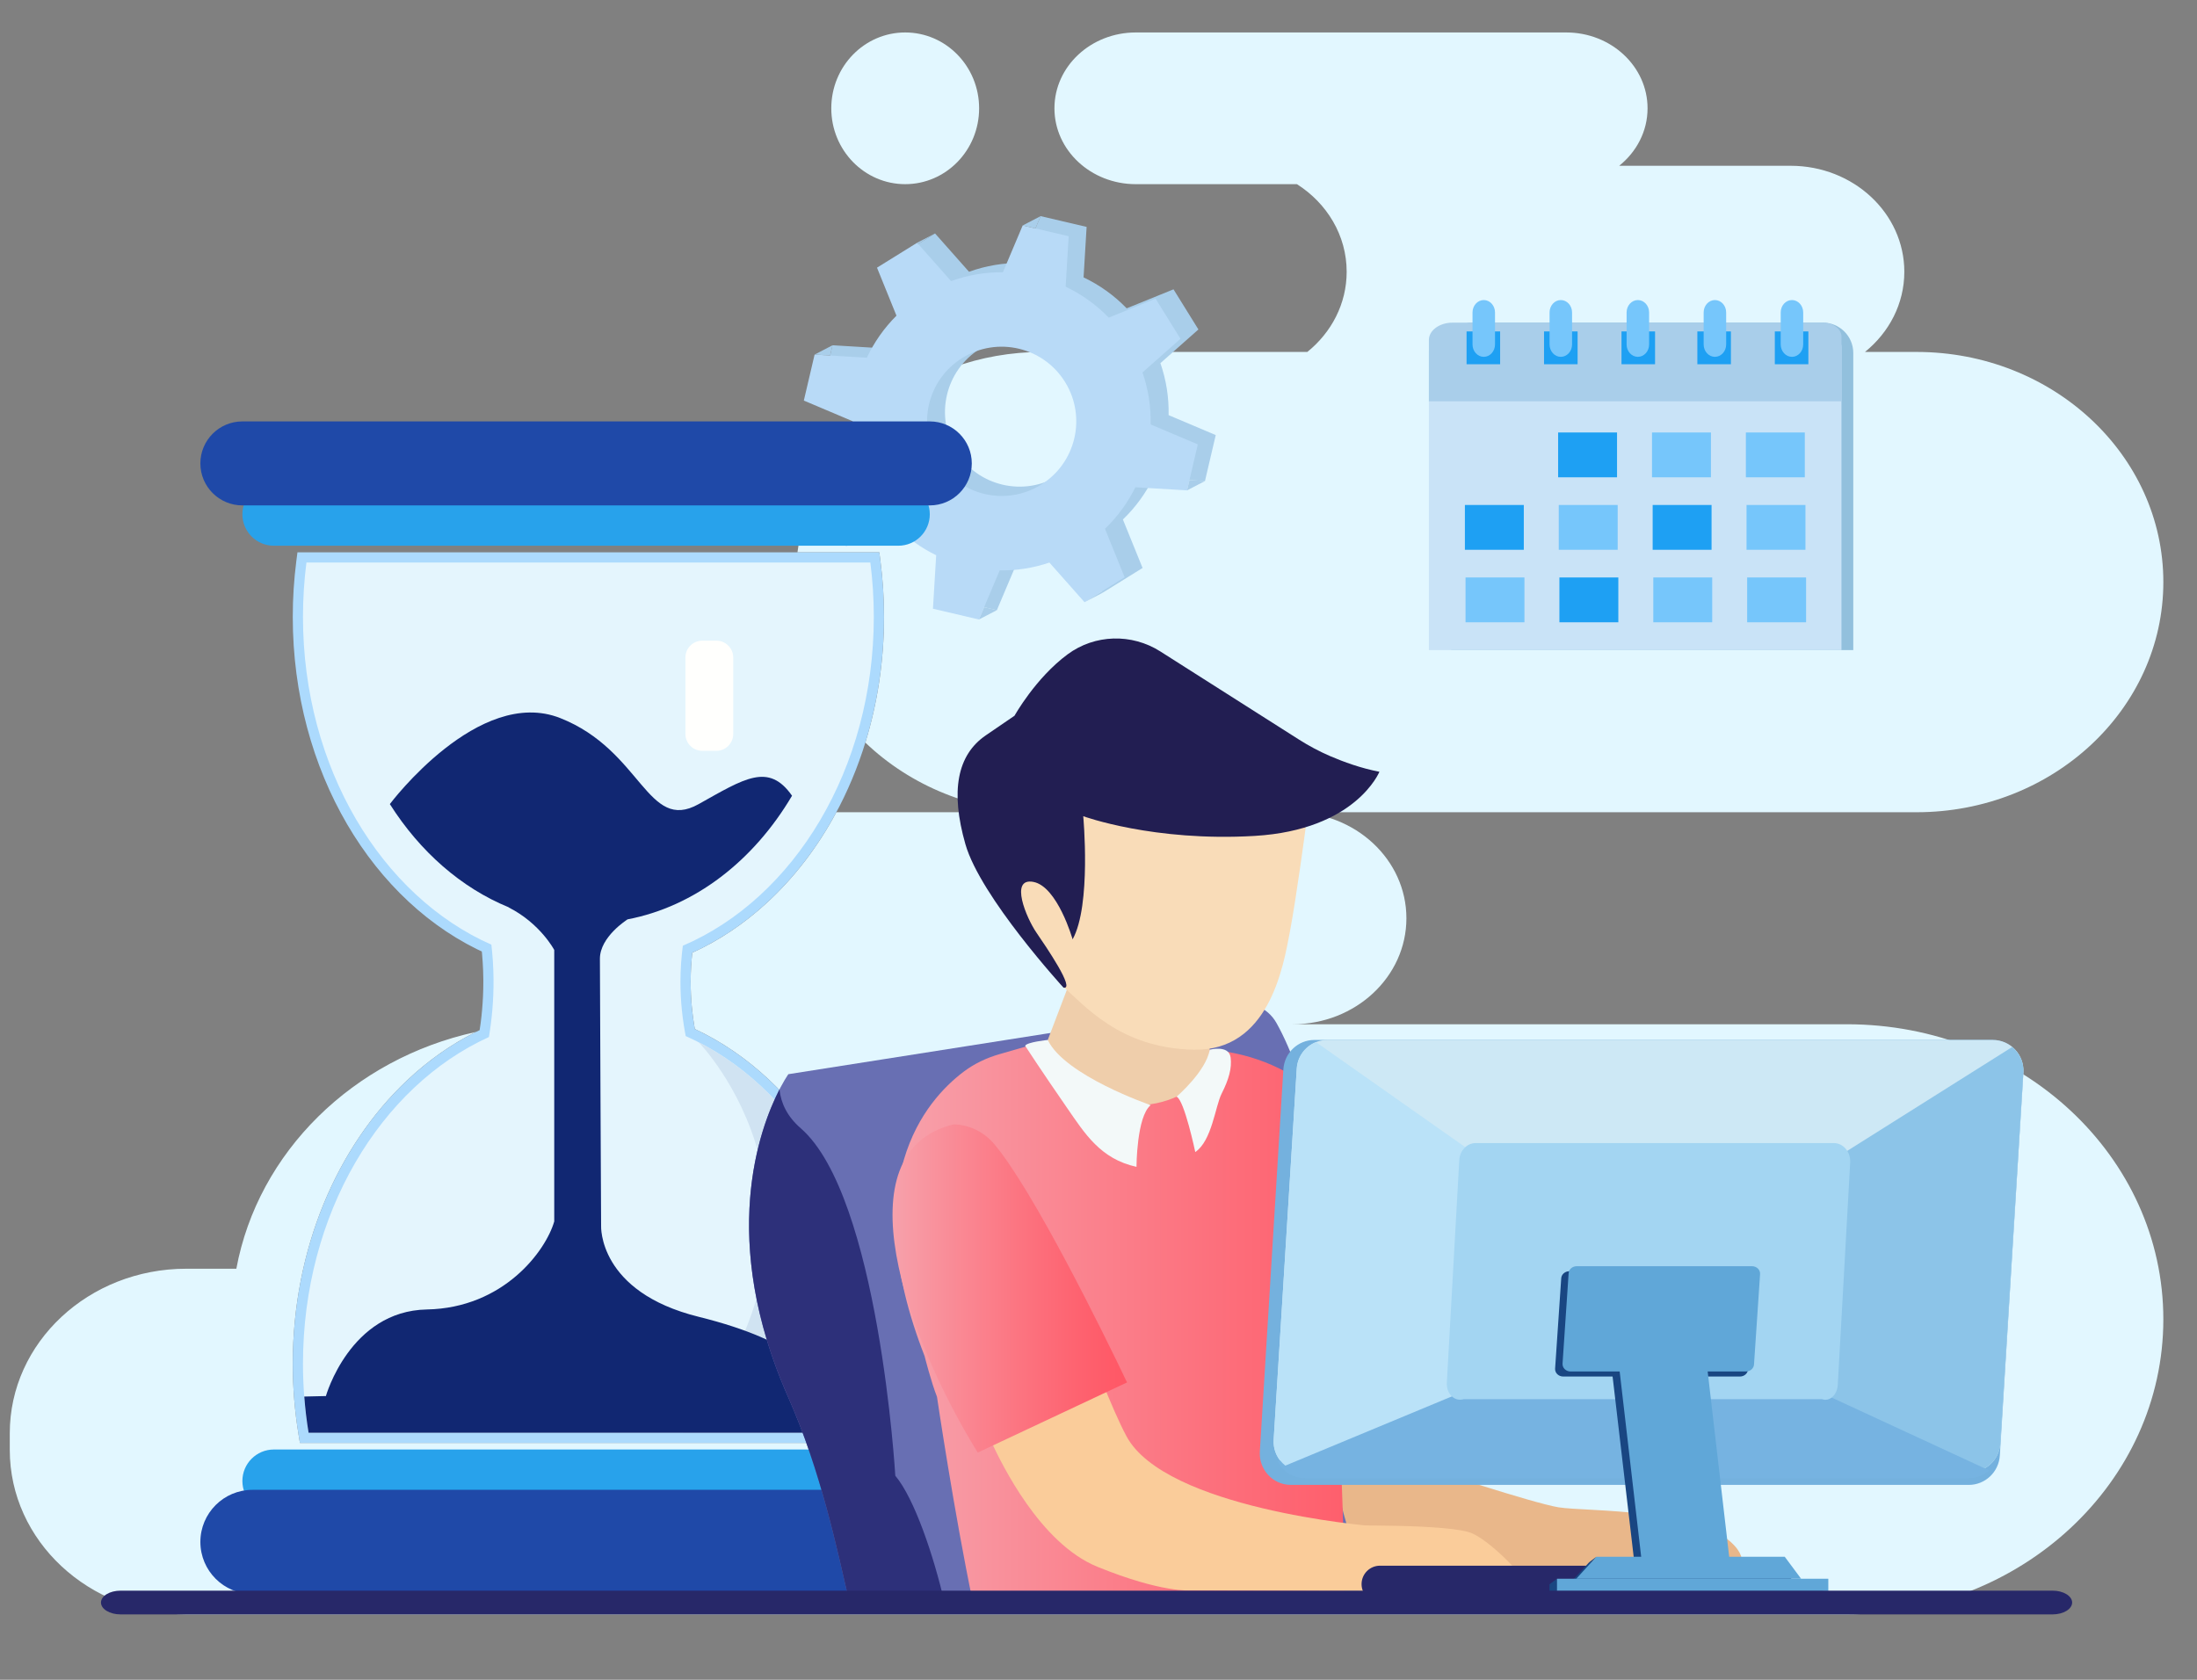 <svg width="1700" height="1300" xmlns="http://www.w3.org/2000/svg">
 <rect width="100%" height="100%" fill="#808080" stroke="none"/>
 <defs>
  <clipPath id="clip-33">
   <path clip-rule="nonzero" d="m1852,1278l411,0l0,435l-411,0l0,-435zm0,0" id="svg_34"/>
  </clipPath>
  <clipPath id="clip-34">
   <path clip-rule="nonzero" d="m2095.711,1284.539c-2.34,5.402 -6.539,26.031 -36.91,35.539c-28.582,8.961 -72.77,-29.477 -92.461,-41.777c-6.84,2.078 -22.648,6.621 -33.352,9.68c-10.039,2.879 -19.539,7.398 -27.859,13.699c-29.73,22.539 -82.84,84.629 -30.059,219.898c0,0 5.141,20.344 9.602,31.543c0,0 13.398,90.5 27.828,159.258l287.879,0c-1.008,-68.48 -4.07,-130.008 -6.609,-197.641c0,0 -1.031,0.273 -2.098,-16.367c0,0 66.637,-3.41 70.219,-6.992c3.559,-3.559 -23.43,-195.73 -166.18,-206.84zm0,0" id="svg_35"/>
  </clipPath>
  <clipPath id="clip-35">
   <path clip-rule="nonzero" d="m2095.711,1284.539c-2.34,5.402 -6.539,26.031 -36.91,35.539c-28.582,8.961 -72.77,-29.477 -92.461,-41.777c-6.84,2.078 -22.648,6.621 -33.352,9.68c-10.039,2.879 -19.539,7.398 -27.859,13.699c-29.73,22.539 -82.84,84.629 -30.059,219.898c0,0 5.141,20.344 9.602,31.543c0,0 13.398,90.5 27.828,159.258l287.879,0c-1.008,-68.48 -4.07,-130.008 -6.609,-197.641c0,0 -1.031,0.273 -2.098,-16.367c0,0 66.637,-3.41 70.219,-6.992c3.559,-3.559 -23.43,-195.73 -166.18,-206.84" id="svg_36"/>
  </clipPath>
  <clipPath id="clip-36">
   <path clip-rule="nonzero" d="m1850,1342l182,0l0,255l-182,0l0,-255zm0,0" id="svg_37"/>
  </clipPath>
  <clipPath id="clip-37">
   <path clip-rule="nonzero" d="m2031.738,1542c-18.059,-37.852 -72.359,-148.309 -102.777,-184.488c-7.332,-8.723 -17.82,-14.262 -29.18,-15.113c-1.242,-0.09 -2.16,-0.109 -2.551,-0.02c-86.82,21.34 -36.91,163.23 18.961,253.93l115.547,-54.309zm0,0" id="svg_38"/>
  </clipPath>
  <clipPath id="clip-38">
   <path clip-rule="nonzero" d="m2031.738,1542c-18.059,-37.852 -72.359,-148.309 -102.777,-184.488c-7.332,-8.723 -17.82,-14.262 -29.18,-15.113c-1.242,-0.09 -2.16,-0.109 -2.551,-0.02c-86.82,21.34 -36.91,163.23 18.961,253.93l115.547,-54.309" id="svg_39"/>
  </clipPath>
  <linearGradient id="linear-pattern-11" x1="0" y1="0.5" x2="1" y2="0.5">
   <stop offset="0" stop-color="rgb(96.861%, 63.136%, 67.058%)"/>
   <stop offset="0.062" stop-color="rgb(96.861%, 63.136%, 67.058%)"/>
   <stop offset="0.078" stop-color="rgb(96.881%, 62.955%, 66.887%)"/>
   <stop offset="0.086" stop-color="rgb(96.916%, 62.628%, 66.577%)"/>
   <stop offset="0.094" stop-color="rgb(96.948%, 62.335%, 66.299%)"/>
   <stop offset="0.102" stop-color="rgb(96.98%, 62.042%, 66.022%)"/>
   <stop offset="0.109" stop-color="rgb(97.011%, 61.749%, 65.746%)"/>
   <stop offset="0.117" stop-color="rgb(97.043%, 61.456%, 65.469%)"/>
   <stop offset="0.125" stop-color="rgb(97.075%, 61.165%, 65.193%)"/>
   <stop offset="0.133" stop-color="rgb(97.105%, 60.875%, 64.919%)"/>
   <stop offset="0.141" stop-color="rgb(97.137%, 60.585%, 64.644%)"/>
   <stop offset="0.148" stop-color="rgb(97.169%, 60.295%, 64.369%)"/>
   <stop offset="0.156" stop-color="rgb(97.2%, 60.005%, 64.096%)"/>
   <stop offset="0.164" stop-color="rgb(97.232%, 59.717%, 63.823%)"/>
   <stop offset="0.172" stop-color="rgb(97.263%, 59.428%, 63.55%)"/>
   <stop offset="0.18" stop-color="rgb(97.293%, 59.14%, 63.278%)"/>
   <stop offset="0.188" stop-color="rgb(97.325%, 58.853%, 63.007%)"/>
   <stop offset="0.195" stop-color="rgb(97.356%, 58.566%, 62.735%)"/>
   <stop offset="0.203" stop-color="rgb(97.386%, 58.281%, 62.465%)"/>
   <stop offset="0.211" stop-color="rgb(97.418%, 57.996%, 62.195%)"/>
   <stop offset="0.219" stop-color="rgb(97.449%, 57.71%, 61.925%)"/>
   <stop offset="0.227" stop-color="rgb(97.479%, 57.426%, 61.656%)"/>
   <stop offset="0.234" stop-color="rgb(97.51%, 57.143%, 61.388%)"/>
   <stop offset="0.242" stop-color="rgb(97.54%, 56.859%, 61.121%)"/>
   <stop offset="0.25" stop-color="rgb(97.571%, 56.577%, 60.852%)"/>
   <stop offset="0.258" stop-color="rgb(97.601%, 56.294%, 60.587%)"/>
   <stop offset="0.266" stop-color="rgb(97.632%, 56.013%, 60.321%)"/>
   <stop offset="0.273" stop-color="rgb(97.662%, 55.733%, 60.056%)"/>
   <stop offset="0.281" stop-color="rgb(97.693%, 55.452%, 59.79%)"/>
   <stop offset="0.289" stop-color="rgb(97.723%, 55.173%, 59.525%)"/>
   <stop offset="0.297" stop-color="rgb(97.752%, 54.893%, 59.261%)"/>
   <stop offset="0.305" stop-color="rgb(97.783%, 54.616%, 58.998%)"/>
   <stop offset="0.312" stop-color="rgb(97.813%, 54.338%, 58.736%)"/>
   <stop offset="0.32" stop-color="rgb(97.842%, 54.062%, 58.473%)"/>
   <stop offset="0.328" stop-color="rgb(97.873%, 53.784%, 58.212%)"/>
   <stop offset="0.336" stop-color="rgb(97.902%, 53.51%, 57.951%)"/>
   <stop offset="0.344" stop-color="rgb(97.932%, 53.235%, 57.69%)"/>
   <stop offset="0.352" stop-color="rgb(97.961%, 52.96%, 57.431%)"/>
   <stop offset="0.359" stop-color="rgb(97.992%, 52.686%, 57.172%)"/>
   <stop offset="0.367" stop-color="rgb(98.021%, 52.412%, 56.914%)"/>
   <stop offset="0.375" stop-color="rgb(98.05%, 52.141%, 56.656%)"/>
   <stop offset="0.383" stop-color="rgb(98.079%, 51.869%, 56.4%)"/>
   <stop offset="0.391" stop-color="rgb(98.109%, 51.598%, 56.143%)"/>
   <stop offset="0.398" stop-color="rgb(98.138%, 51.328%, 55.887%)"/>
   <stop offset="0.406" stop-color="rgb(98.167%, 51.057%, 55.632%)"/>
   <stop offset="0.414" stop-color="rgb(98.196%, 50.789%, 55.379%)"/>
   <stop offset="0.422" stop-color="rgb(98.225%, 50.52%, 55.124%)"/>
   <stop offset="0.43" stop-color="rgb(98.254%, 50.253%, 54.871%)"/>
   <stop offset="0.438" stop-color="rgb(98.283%, 49.986%, 54.619%)"/>
   <stop offset="0.445" stop-color="rgb(98.312%, 49.721%, 54.367%)"/>
   <stop offset="0.453" stop-color="rgb(98.34%, 49.455%, 54.117%)"/>
   <stop offset="0.461" stop-color="rgb(98.369%, 49.191%, 53.867%)"/>
   <stop offset="0.469" stop-color="rgb(98.398%, 48.927%, 53.616%)"/>
   <stop offset="0.477" stop-color="rgb(98.425%, 48.665%, 53.368%)"/>
   <stop offset="0.484" stop-color="rgb(98.454%, 48.402%, 53.12%)"/>
   <stop offset="0.492" stop-color="rgb(98.483%, 48.141%, 52.873%)"/>
   <stop offset="0.5" stop-color="rgb(98.511%, 47.881%, 52.626%)"/>
   <stop offset="0.508" stop-color="rgb(98.538%, 47.621%, 52.382%)"/>
   <stop offset="0.516" stop-color="rgb(98.567%, 47.362%, 52.136%)"/>
   <stop offset="0.523" stop-color="rgb(98.595%, 47.104%, 51.892%)"/>
   <stop offset="0.531" stop-color="rgb(98.622%, 46.848%, 51.649%)"/>
   <stop offset="0.539" stop-color="rgb(98.651%, 46.591%, 51.407%)"/>
   <stop offset="0.547" stop-color="rgb(98.679%, 46.335%, 51.166%)"/>
   <stop offset="0.555" stop-color="rgb(98.706%, 46.082%, 50.925%)"/>
   <stop offset="0.562" stop-color="rgb(98.734%, 45.828%, 50.685%)"/>
   <stop offset="0.57" stop-color="rgb(98.761%, 45.575%, 50.446%)"/>
   <stop offset="0.578" stop-color="rgb(98.787%, 45.323%, 50.208%)"/>
   <stop offset="0.586" stop-color="rgb(98.814%, 45.073%, 49.969%)"/>
   <stop offset="0.594" stop-color="rgb(98.842%, 44.823%, 49.734%)"/>
   <stop offset="0.602" stop-color="rgb(98.868%, 44.574%, 49.5%)"/>
   <stop offset="0.609" stop-color="rgb(98.895%, 44.327%, 49.265%)"/>
   <stop offset="0.617" stop-color="rgb(98.921%, 44.08%, 49.031%)"/>
   <stop offset="0.625" stop-color="rgb(98.949%, 43.832%, 48.799%)"/>
   <stop offset="0.633" stop-color="rgb(98.975%, 43.588%, 48.567%)"/>
   <stop offset="0.641" stop-color="rgb(99.001%, 43.344%, 48.335%)"/>
   <stop offset="0.648" stop-color="rgb(99.026%, 43.102%, 48.106%)"/>
   <stop offset="0.656" stop-color="rgb(99.054%, 42.86%, 47.878%)"/>
   <stop offset="0.664" stop-color="rgb(99.08%, 42.619%, 47.65%)"/>
   <stop offset="0.672" stop-color="rgb(99.106%, 42.38%, 47.424%)"/>
   <stop offset="0.68" stop-color="rgb(99.13%, 42.142%, 47.198%)"/>
   <stop offset="0.688" stop-color="rgb(99.156%, 41.905%, 46.974%)"/>
   <stop offset="0.695" stop-color="rgb(99.182%, 41.67%, 46.751%)"/>
   <stop offset="0.703" stop-color="rgb(99.208%, 41.435%, 46.529%)"/>
   <stop offset="0.711" stop-color="rgb(99.232%, 41.202%, 46.309%)"/>
   <stop offset="0.719" stop-color="rgb(99.258%, 40.97%, 46.089%)"/>
   <stop offset="0.727" stop-color="rgb(99.283%, 40.738%, 45.871%)"/>
   <stop offset="0.734" stop-color="rgb(99.307%, 40.509%, 45.654%)"/>
   <stop offset="0.742" stop-color="rgb(99.333%, 40.28%, 45.438%)"/>
   <stop offset="0.75" stop-color="rgb(99.358%, 40.054%, 45.224%)"/>
   <stop offset="0.758" stop-color="rgb(99.382%, 39.828%, 45.01%)"/>
   <stop offset="0.766" stop-color="rgb(99.405%, 39.606%, 44.8%)"/>
   <stop offset="0.773" stop-color="rgb(99.429%, 39.383%, 44.589%)"/>
   <stop offset="0.781" stop-color="rgb(99.454%, 39.163%, 44.38%)"/>
   <stop offset="0.789" stop-color="rgb(99.477%, 38.943%, 44.173%)"/>
   <stop offset="0.797" stop-color="rgb(99.501%, 38.727%, 43.967%)"/>
   <stop offset="0.805" stop-color="rgb(99.524%, 38.51%, 43.762%)"/>
   <stop offset="0.812" stop-color="rgb(99.547%, 38.297%, 43.561%)"/>
   <stop offset="0.82" stop-color="rgb(99.57%, 38.084%, 43.359%)"/>
   <stop offset="0.828" stop-color="rgb(99.593%, 37.874%, 43.161%)"/>
   <stop offset="0.836" stop-color="rgb(99.615%, 37.666%, 42.964%)"/>
   <stop offset="0.844" stop-color="rgb(99.637%, 37.459%, 42.769%)"/>
   <stop offset="0.852" stop-color="rgb(99.66%, 37.254%, 42.577%)"/>
   <stop offset="0.859" stop-color="rgb(99.681%, 37.053%, 42.384%)"/>
   <stop offset="0.867" stop-color="rgb(99.704%, 36.855%, 42.195%)"/>
   <stop offset="0.875" stop-color="rgb(99.724%, 36.656%, 42.009%)"/>
   <stop offset="0.891" stop-color="rgb(99.756%, 36.366%, 41.736%)"/>
   <stop offset="0.906" stop-color="rgb(99.797%, 35.988%, 41.377%)"/>
   <stop offset="0.922" stop-color="rgb(99.837%, 35.622%, 41.031%)"/>
   <stop offset="0.938" stop-color="rgb(99.875%, 35.271%, 40.698%)"/>
   <stop offset="0.953" stop-color="rgb(99.91%, 34.938%, 40.382%)"/>
   <stop offset="0.969" stop-color="rgb(99.944%, 34.627%, 40.088%)"/>
   <stop offset="1" stop-color="rgb(99.98%, 34.297%, 39.777%)"/>
  </linearGradient>
  <linearGradient id="linear-pattern-12" x1="0" y1="0.5" x2="1" y2="0.5">
   <stop offset="0" stop-color="rgb(96.861%, 63.136%, 67.058%)"/>
   <stop offset="0.125" stop-color="rgb(96.861%, 63.136%, 67.058%)"/>
   <stop offset="0.188" stop-color="rgb(96.878%, 62.979%, 66.91%)"/>
   <stop offset="0.195" stop-color="rgb(96.913%, 62.657%, 66.605%)"/>
   <stop offset="0.203" stop-color="rgb(96.948%, 62.328%, 66.292%)"/>
   <stop offset="0.211" stop-color="rgb(96.985%, 61.996%, 65.981%)"/>
   <stop offset="0.219" stop-color="rgb(97.02%, 61.667%, 65.669%)"/>
   <stop offset="0.227" stop-color="rgb(97.055%, 61.339%, 65.358%)"/>
   <stop offset="0.234" stop-color="rgb(97.092%, 61.011%, 65.047%)"/>
   <stop offset="0.242" stop-color="rgb(97.127%, 60.683%, 64.737%)"/>
   <stop offset="0.25" stop-color="rgb(97.162%, 60.356%, 64.427%)"/>
   <stop offset="0.258" stop-color="rgb(97.197%, 60.03%, 64.119%)"/>
   <stop offset="0.266" stop-color="rgb(97.232%, 59.705%, 63.811%)"/>
   <stop offset="0.273" stop-color="rgb(97.267%, 59.38%, 63.504%)"/>
   <stop offset="0.281" stop-color="rgb(97.302%, 59.056%, 63.197%)"/>
   <stop offset="0.289" stop-color="rgb(97.337%, 58.733%, 62.892%)"/>
   <stop offset="0.297" stop-color="rgb(97.372%, 58.409%, 62.587%)"/>
   <stop offset="0.305" stop-color="rgb(97.408%, 58.087%, 62.282%)"/>
   <stop offset="0.312" stop-color="rgb(97.443%, 57.767%, 61.978%)"/>
   <stop offset="0.32" stop-color="rgb(97.476%, 57.446%, 61.675%)"/>
   <stop offset="0.328" stop-color="rgb(97.511%, 57.126%, 61.372%)"/>
   <stop offset="0.336" stop-color="rgb(97.546%, 56.807%, 61.07%)"/>
   <stop offset="0.344" stop-color="rgb(97.58%, 56.488%, 60.77%)"/>
   <stop offset="0.352" stop-color="rgb(97.615%, 56.171%, 60.469%)"/>
   <stop offset="0.359" stop-color="rgb(97.649%, 55.853%, 60.17%)"/>
   <stop offset="0.367" stop-color="rgb(97.684%, 55.537%, 59.871%)"/>
   <stop offset="0.375" stop-color="rgb(97.717%, 55.223%, 59.572%)"/>
   <stop offset="0.383" stop-color="rgb(97.751%, 54.909%, 59.274%)"/>
   <stop offset="0.391" stop-color="rgb(97.786%, 54.594%, 58.978%)"/>
   <stop offset="0.398" stop-color="rgb(97.82%, 54.282%, 58.682%)"/>
   <stop offset="0.406" stop-color="rgb(97.853%, 53.97%, 58.386%)"/>
   <stop offset="0.414" stop-color="rgb(97.887%, 53.659%, 58.092%)"/>
   <stop offset="0.422" stop-color="rgb(97.92%, 53.348%, 57.799%)"/>
   <stop offset="0.43" stop-color="rgb(97.954%, 53.038%, 57.506%)"/>
   <stop offset="0.438" stop-color="rgb(97.987%, 52.73%, 57.213%)"/>
   <stop offset="0.445" stop-color="rgb(98.019%, 52.422%, 56.923%)"/>
   <stop offset="0.453" stop-color="rgb(98.053%, 52.115%, 56.633%)"/>
   <stop offset="0.461" stop-color="rgb(98.087%, 51.808%, 56.343%)"/>
   <stop offset="0.469" stop-color="rgb(98.119%, 51.503%, 56.053%)"/>
   <stop offset="0.477" stop-color="rgb(98.152%, 51.199%, 55.766%)"/>
   <stop offset="0.484" stop-color="rgb(98.184%, 50.896%, 55.479%)"/>
   <stop offset="0.492" stop-color="rgb(98.218%, 50.594%, 55.193%)"/>
   <stop offset="0.5" stop-color="rgb(98.25%, 50.291%, 54.907%)"/>
   <stop offset="0.508" stop-color="rgb(98.282%, 49.991%, 54.623%)"/>
   <stop offset="0.516" stop-color="rgb(98.315%, 49.692%, 54.34%)"/>
   <stop offset="0.523" stop-color="rgb(98.347%, 49.393%, 54.057%)"/>
   <stop offset="0.531" stop-color="rgb(98.38%, 49.095%, 53.775%)"/>
   <stop offset="0.539" stop-color="rgb(98.412%, 48.798%, 53.494%)"/>
   <stop offset="0.547" stop-color="rgb(98.444%, 48.502%, 53.215%)"/>
   <stop offset="0.555" stop-color="rgb(98.476%, 48.207%, 52.936%)"/>
   <stop offset="0.562" stop-color="rgb(98.508%, 47.914%, 52.658%)"/>
   <stop offset="0.57" stop-color="rgb(98.538%, 47.621%, 52.38%)"/>
   <stop offset="0.578" stop-color="rgb(98.57%, 47.328%, 52.106%)"/>
   <stop offset="0.586" stop-color="rgb(98.602%, 47.038%, 51.831%)"/>
   <stop offset="0.594" stop-color="rgb(98.633%, 46.748%, 51.556%)"/>
   <stop offset="0.602" stop-color="rgb(98.665%, 46.46%, 51.283%)"/>
   <stop offset="0.609" stop-color="rgb(98.695%, 46.173%, 51.012%)"/>
   <stop offset="0.617" stop-color="rgb(98.726%, 45.888%, 50.742%)"/>
   <stop offset="0.625" stop-color="rgb(98.758%, 45.602%, 50.471%)"/>
   <stop offset="0.633" stop-color="rgb(98.788%, 45.319%, 50.203%)"/>
   <stop offset="0.641" stop-color="rgb(98.819%, 45.036%, 49.936%)"/>
   <stop offset="0.648" stop-color="rgb(98.849%, 44.756%, 49.67%)"/>
   <stop offset="0.656" stop-color="rgb(98.88%, 44.475%, 49.405%)"/>
   <stop offset="0.664" stop-color="rgb(98.909%, 44.196%, 49.141%)"/>
   <stop offset="0.672" stop-color="rgb(98.94%, 43.918%, 48.878%)"/>
   <stop offset="0.68" stop-color="rgb(98.969%, 43.642%, 48.616%)"/>
   <stop offset="0.688" stop-color="rgb(98.999%, 43.367%, 48.357%)"/>
   <stop offset="0.695" stop-color="rgb(99.028%, 43.092%, 48.097%)"/>
   <stop offset="0.703" stop-color="rgb(99.057%, 42.821%, 47.841%)"/>
   <stop offset="0.711" stop-color="rgb(99.088%, 42.549%, 47.585%)"/>
   <stop offset="0.719" stop-color="rgb(99.117%, 42.281%, 47.33%)"/>
   <stop offset="0.727" stop-color="rgb(99.146%, 42.012%, 47.076%)"/>
   <stop offset="0.734" stop-color="rgb(99.173%, 41.747%, 46.825%)"/>
   <stop offset="0.742" stop-color="rgb(99.202%, 41.481%, 46.574%)"/>
   <stop offset="0.75" stop-color="rgb(99.231%, 41.219%, 46.324%)"/>
   <stop offset="0.758" stop-color="rgb(99.26%, 40.956%, 46.077%)"/>
   <stop offset="0.766" stop-color="rgb(99.287%, 40.697%, 45.831%)"/>
   <stop offset="0.773" stop-color="rgb(99.315%, 40.439%, 45.587%)"/>
   <stop offset="0.781" stop-color="rgb(99.344%, 40.182%, 45.345%)"/>
   <stop offset="0.789" stop-color="rgb(99.371%, 39.928%, 45.103%)"/>
   <stop offset="0.797" stop-color="rgb(99.399%, 39.674%, 44.865%)"/>
   <stop offset="0.805" stop-color="rgb(99.425%, 39.424%, 44.627%)"/>
   <stop offset="0.812" stop-color="rgb(99.452%, 39.175%, 44.392%)"/>
   <stop offset="0.82" stop-color="rgb(99.478%, 38.928%, 44.159%)"/>
   <stop offset="0.828" stop-color="rgb(99.506%, 38.684%, 43.927%)"/>
   <stop offset="0.836" stop-color="rgb(99.532%, 38.441%, 43.697%)"/>
   <stop offset="0.844" stop-color="rgb(99.557%, 38.2%, 43.469%)"/>
   <stop offset="0.852" stop-color="rgb(99.583%, 37.962%, 43.245%)"/>
   <stop offset="0.859" stop-color="rgb(99.608%, 37.727%, 43.022%)"/>
   <stop offset="0.867" stop-color="rgb(99.634%, 37.494%, 42.801%)"/>
   <stop offset="0.875" stop-color="rgb(99.658%, 37.263%, 42.584%)"/>
   <stop offset="0.883" stop-color="rgb(99.684%, 37.036%, 42.369%)"/>
   <stop offset="0.891" stop-color="rgb(99.707%, 36.812%, 42.155%)"/>
   <stop offset="0.898" stop-color="rgb(99.731%, 36.589%, 41.946%)"/>
   <stop offset="0.906" stop-color="rgb(99.754%, 36.371%, 41.74%)"/>
   <stop offset="0.914" stop-color="rgb(99.779%, 36.157%, 41.537%)"/>
   <stop offset="0.922" stop-color="rgb(99.802%, 35.945%, 41.338%)"/>
   <stop offset="0.93" stop-color="rgb(99.823%, 35.739%, 41.141%)"/>
   <stop offset="0.938" stop-color="rgb(99.846%, 35.536%, 40.95%)"/>
   <stop offset="0.953" stop-color="rgb(99.876%, 35.243%, 40.672%)"/>
   <stop offset="0.969" stop-color="rgb(99.918%, 34.871%, 40.32%)"/>
   <stop offset="0.984" stop-color="rgb(99.954%, 34.528%, 39.995%)"/>
   <stop offset="1" stop-color="rgb(99.986%, 34.241%, 39.725%)"/>
  </linearGradient>
 </defs>
 <g transform="matrix(1, 0, 0, 1, -1159.654, -472.145)">
  <title>Layer 1</title>
  <path fill-rule="nonzero" fill="rgb(88.672%, 96.875%, 100%)" d="m2588.691,1721.531l-1284.93,0c-75.41,0 -136.543,-56.992 -136.543,-127.312l0,-12.891c0,-70.309 61.133,-127.309 136.543,-127.309l38.77,0c16.75,-90.328 90.367,-162.5 185.258,-183.211c-19.211,9.613 -37.07,22.281 -53.168,37.461c-27.02,25.5 -49.109,58.09 -64.473,95.422c-15.348,37.32 -23.957,79.387 -23.957,123.879c0,18.711 1.539,36.98 4.449,54.648l1.078,6.621l446.43,0l1.09,-6.621c2.91,-17.668 4.453,-35.938 4.453,-54.648c0,-59.699 -15.512,-115.059 -42.012,-160.441c-13.258,-22.688 -29.27,-42.879 -47.488,-59.867c-17.16,-15.992 -36.301,-29.141 -56.922,-38.793c-1.898,-10.867 -3.199,-23.059 -3.199,-36.48c0,-0.09 0,-0.168 0,-0.219l0,-0.031c0.008,-7.859 0.488,-15.258 1.25,-22.289c20.789,-9.461 40.09,-22.461 57.418,-38.348c21.262,-19.48 39.57,-43.312 54.07,-70.363l159.352,0c-53.691,0 -102.211,-20.66 -136.922,-53.91c9.352,-30.297 14.453,-63.098 14.453,-97.316c0,-14.641 -0.953,-29 -2.75,-43.023l-0.883,-6.898l-63.348,0c12.117,-87.488 92.32,-155.078 189.449,-155.078l205.07,0c18.641,-15.043 30.449,-37.242 30.449,-62.031c0,-28.191 -15.25,-53.039 -38.469,-67.809l-124.691,0c-34.77,0 -62.961,-26.281 -62.961,-58.703c0,-32.418 28.191,-58.707 62.961,-58.707l333.02,0c34.77,0 62.961,26.289 62.961,58.707c0,17.793 -8.531,33.703 -21.941,44.473l132.633,0c48.59,0 87.988,36.73 87.988,82.039c0,24.789 -11.82,46.988 -30.449,62.031l39.848,0c105.5,0 191.023,79.75 191.023,178.109c0,98.367 -85.523,178.117 -191.023,178.117l-482.668,0c48.59,0 87.988,36.73 87.988,82.043c0,45.309 -39.398,82.039 -87.988,82.039l428.781,0c135.258,0 244.91,102.23 244.91,228.352c0,126.117 -109.652,228.359 -244.91,228.359" id="svg_257"/>
  <path fill-rule="nonzero" fill="rgb(88.672%, 96.875%, 100%)" d="m1860.09,614.672c-31.59,0 -57.199,-26.281 -57.199,-58.703c0,-32.418 25.609,-58.707 57.199,-58.707c31.582,0 57.191,26.289 57.191,58.707c0,32.422 -25.609,58.703 -57.191,58.703" id="svg_258"/>
  <path fill-rule="nonzero" fill="rgb(66.209%, 80.859%, 91.797%)" d="m1979.039,840.078c-27.098,16.812 -62.688,8.48 -79.5,-18.629c-16.809,-27.098 -8.469,-62.699 18.621,-79.52c27.09,-16.809 62.68,-8.469 79.488,18.629c16.812,27.113 8.48,62.711 -18.609,79.52zm84.859,-46.668c0.293,-13.469 -1.77,-27.09 -6.34,-40.211l29.41,-26.078l-19.27,-31.062l-36.238,14.703c-9.75,-10.082 -21.082,-18.121 -33.352,-23.941l2.352,-39.07l-35.582,-8.34l-15.309,36.238c-13.461,-0.129 -27.039,2.102 -40.102,6.82l-26.277,-29.648l-31.051,19.27l15.07,37.148c-9.633,9.57 -17.312,20.621 -22.922,32.543l-40.43,-2.441l-8.34,35.602l37.75,15.957c-0.02,12.883 2.109,25.863 6.531,38.383l-30.871,27.367l19.27,31.07l38.391,-15.578c9.238,9.359 19.871,16.898 31.34,22.5l-2.488,41.379l35.578,8.34l16.059,-37.988c12.891,0.18 25.902,-1.793 38.473,-6.062l27.16,30.652l31.051,-19.27l-15.223,-37.512c9.812,-9.418 17.691,-20.34 23.5,-32.16l40,2.41l8.34,-35.59l-36.48,-15.43" id="svg_259"/>
  <path fill-rule="nonzero" fill="rgb(72.069%, 85.547%, 96.875%)" d="m1965.16,847.289c-27.09,16.812 -62.68,8.473 -79.488,-18.629c-16.812,-27.109 -8.48,-62.711 18.609,-79.52c27.098,-16.812 62.68,-8.469 79.488,18.629c16.809,27.102 8.48,62.711 -18.609,79.52zm84.859,-46.668c0.289,-13.473 -1.77,-27.09 -6.328,-40.223l29.398,-26.07l-19.27,-31.066l-36.242,14.707c-9.738,-10.09 -21.078,-18.117 -33.348,-23.949l2.348,-39.059l-35.578,-8.34l-15.309,36.23c-13.453,-0.133 -27.031,2.098 -40.102,6.828l-26.281,-29.66l-31.047,19.27l15.066,37.152c-9.617,9.578 -17.309,20.617 -22.918,32.547l-40.43,-2.438l-8.332,35.59l37.742,15.969c-0.02,12.879 2.109,25.852 6.531,38.379l-30.871,27.371l19.27,31.062l38.398,-15.582c9.23,9.371 19.859,16.898 31.332,22.5l-2.492,41.391l35.582,8.34l16.059,-38c12.891,0.191 25.902,-1.789 38.473,-6.051l27.156,30.652l31.051,-19.273l-15.207,-37.52c9.797,-9.418 17.68,-20.328 23.5,-32.148l40,2.41l8.328,-35.602l-36.48,-15.418" id="svg_260"/>
  <path fill-rule="nonzero" fill="rgb(66.209%, 80.859%, 91.797%)" d="m1789.98,746.551l12.02,0.719l1.859,-7.93l-13.879,7.211zm0,0" id="svg_261"/>
  <path fill-rule="nonzero" fill="rgb(66.209%, 80.859%, 91.797%)" d="m1951,646.621l13.879,-7.211l-4.02,9.52l-9.859,-2.309zm0,0" id="svg_262"/>
  <path fill-rule="nonzero" fill="rgb(66.209%, 80.859%, 91.797%)" d="m1869.309,660.02l13.883,-7.199l-13.07,8.109l-0.812,-0.91zm0,0" id="svg_263"/>
  <path fill-rule="nonzero" fill="rgb(66.209%, 80.859%, 91.797%)" d="m1917.141,951.57l13.879,-7.211l-9.848,-2.309l-4.031,9.52zm0,0" id="svg_264"/>
  <path fill-rule="nonzero" fill="rgb(66.209%, 80.859%, 91.797%)" d="m2078.172,851.641l13.867,-7.211l-12.02,-0.719l-1.848,7.93zm0,0" id="svg_265"/>
  <path fill-rule="nonzero" fill="rgb(66.209%, 80.859%, 91.797%)" d="m1998.828,938.172l13.883,-7.211l-0.812,-0.902l-13.07,8.113zm0,0" id="svg_266"/>
  <path fill-rule="nonzero" fill="rgb(61.914%, 71.289%, 84.375%)" d="m1699,1198.961c80.27,-40.402 136.789,-136.84 136.789,-249.449c0,-14.301 -0.93,-28.332 -2.68,-42.023l-436.34,0c-1.75,13.691 -2.68,27.723 -2.68,42.023c0,4.199 0.102,8.367 0.262,12.52c67.168,0.16 313.258,1.379 345.738,10.188c37.66,10.223 48.219,35.27 41.16,99.703c-5.48,50 -58.68,104.918 -82.25,127.039" id="svg_267"/>
  <path fill-rule="nonzero" fill="rgb(67.381%, 85.547%, 99.219%)" d="m1690.25,1273.961l7.762,-1.512c-2.301,-11.859 -3.941,-25.379 -3.941,-40.461c0,-0.09 0,-0.168 0,-0.219l0,-0.031c0.008,-9.508 0.711,-18.367 1.77,-26.688l-7.828,-1l3.109,7.258c22.391,-9.59 43.117,-23.25 61.617,-40.207c27.75,-25.43 50.473,-58.262 66.273,-96.012c15.797,-37.738 24.68,-80.418 24.68,-125.578c0,-14.641 -0.953,-29 -2.75,-43.023l-0.883,-6.898l-450.238,0l-0.891,6.898c-1.789,14.023 -2.738,28.383 -2.738,43.023c0,59.758 15.539,115.168 42.09,160.566c13.277,22.703 29.32,42.902 47.57,59.883c18.258,16.98 38.727,30.73 60.84,40.5l3.188,-7.23l-7.848,0.879c0.918,8.16 1.539,16.781 1.609,25.969c0.008,0.633 0.008,1.25 0.008,1.883c0,15.301 -1.418,29.188 -3.469,41.438l7.789,1.312l-3.27,-7.191c-21.848,9.922 -42.059,23.762 -60.078,40.75c-27.02,25.5 -49.109,58.09 -64.473,95.422c-15.348,37.32 -23.957,79.387 -23.957,123.879c0,18.711 1.539,36.98 4.449,54.648l1.078,6.621l446.43,0l1.09,-6.621c2.91,-17.668 4.453,-35.938 4.453,-54.648c0,-59.699 -15.512,-115.059 -42.012,-160.441c-13.258,-22.688 -29.27,-42.879 -47.488,-59.867c-18.223,-16.98 -38.652,-30.742 -60.742,-40.531l-3.199,7.23l7.762,-1.512l-7.762,1.512l-3.199,7.219c20.371,9.02 39.34,21.77 56.371,37.641c25.539,23.801 46.68,54.609 61.406,90.18c14.73,35.551 23.062,75.852 23.062,118.57c0,17.84 -1.469,35.25 -4.242,52.09l7.801,1.281l0,-7.902l-433.02,0l0,7.902l7.789,-1.281c-2.758,-16.84 -4.23,-34.25 -4.23,-52.09c-0.008,-56.59 14.621,-108.922 39.363,-151.621c12.379,-21.359 27.27,-40.301 44.109,-56.18c16.84,-15.891 35.617,-28.711 55.77,-37.871l3.828,-1.738l0.703,-4.141c2.18,-13.008 3.688,-27.789 3.68,-44.059c0,-0.66 0,-1.332 0,-2c-0.082,-9.82 -0.742,-19 -1.711,-27.609l-0.5,-4.523l-4.16,-1.828c-20.391,-9 -39.398,-21.738 -56.461,-37.602c-25.578,-23.797 -46.75,-54.629 -61.508,-90.207c-14.773,-35.59 -23.113,-75.922 -23.113,-118.68c0,-13.953 0.902,-27.652 2.613,-41.023l-7.832,-1l0,7.902l436.34,0l0,-7.902l-7.84,1c1.719,13.371 2.621,27.07 2.621,41.023c0.008,57.449 -15.082,110.508 -40.52,153.559c-12.723,21.531 -28.02,40.551 -45.301,56.391c-17.281,15.84 -36.531,28.488 -57.172,37.328l-4.148,1.781l-0.57,4.48c-1.141,8.859 -1.891,18.398 -1.91,28.66l0,-0.031c0,0.129 0,0.23 0,0.309c0,16.223 1.77,30.781 4.23,43.473l0.789,4.051l3.762,1.668l3.199,-7.219" id="svg_268"/>
  <path fill-rule="nonzero" fill="rgb(89.452%, 96.094%, 99.219%)" d="m1690.25,1273.961c-2.391,-12.352 -4.102,-26.48 -4.078,-42.242c0.02,-9.879 0.738,-19.078 1.84,-27.668c86.047,-36.852 147.777,-136.859 147.777,-254.539c0,-14.301 -0.93,-28.332 -2.68,-42.023l-436.34,0c-1.75,13.691 -2.68,27.723 -2.68,42.023c0,116.777 60.77,216.199 145.789,253.719c0.949,8.379 1.582,17.289 1.66,26.789c0.121,16.559 -1.367,31.551 -3.57,44.691c-84.02,38.16 -143.879,136.961 -143.879,252.859c0,18.27 1.5,36.121 4.34,53.371l433.02,0c2.832,-17.25 4.34,-35.102 4.34,-53.371c0,-116.66 -60.648,-216.012 -145.539,-253.609" id="svg_269"/>
  <path fill-rule="nonzero" fill="rgb(65.819%, 81.639%, 94.922%)" d="m1835.789,1527.57c0,-0.121 0,-0.219 0,-0.34c0,0.109 0,0.23 0,0.34m0,-0.469c0,-0.07 0,-0.141 0,-0.203c0,0.07 0,0.133 0,0.203m0,-0.352c0,-0.07 0,-0.121 0,-0.191c0,0.062 0,0.133 0,0.191m0,-0.34c0,-0.07 0,-0.121 0,-0.18c0,0.059 0,0.121 0,0.18m0,-0.359c0,-0.051 0,-0.102 0,-0.152c0,0.051 0,0.113 0,0.152m0,-0.332c0,-0.047 0,-0.098 -0.008,-0.16c0.008,0.051 0.008,0.113 0.008,0.16m-0.008,-0.32c0,-0.059 0,-0.117 0,-0.18c0,0.062 0,0.121 0,0.18m0,-0.34c0,-0.047 0,-0.109 0,-0.168c0,0.059 0,0.121 0,0.168m0,-0.348c0,-0.051 0,-0.09 0,-0.141c0,0.039 0,0.09 0,0.141m0,-0.332c0,-0.051 -0.012,-0.098 -0.012,-0.148c0,0.051 0.012,0.098 0.012,0.148m-0.012,-0.328c0,-0.051 0,-0.109 0,-0.152c0,0.043 0,0.102 0,0.152m0,-0.332c0,-0.059 0,-0.098 0,-0.16c0,0.051 0,0.113 0,0.16m-0.008,-0.34c0,-0.051 0,-0.098 0,-0.16c0,0.062 0,0.109 0,0.16m0,-0.328c0,-0.051 0,-0.109 0,-0.16c0,0.059 0,0.098 0,0.16m0,-0.332c0,-0.059 -0.012,-0.109 -0.012,-0.168c0,0.051 0.012,0.121 0.012,0.168m-0.012,-0.328c0,-0.051 0,-0.109 0,-0.172c0,0.051 0,0.121 0,0.172m0,-0.34c-0.012,-0.051 -0.012,-0.109 -0.012,-0.16c0,0.051 0,0.109 0.012,0.16m-0.012,-0.332c0,-0.047 0,-0.109 0,-0.168c0,0.051 0,0.121 0,0.168m-0.008,-0.328c0,-0.062 0,-0.121 0,-0.18c0,0.059 0,0.117 0,0.18m0,-0.332c0,-0.059 0,-0.129 -0.012,-0.188c0.012,0.059 0.012,0.129 0.012,0.188m-0.012,-0.34c0,-0.059 0,-0.129 0,-0.188c0,0.059 0,0.129 0,0.188m-0.008,-0.328c0,-0.062 0,-0.129 0,-0.199c0,0.07 0,0.129 0,0.199m0,-0.332c0,-0.078 -0.012,-0.168 -0.012,-0.238c0,0.078 0,0.16 0.012,0.238m-0.012,-0.328c0,-0.09 0,-0.172 -0.008,-0.25c0.008,0.09 0.008,0.16 0.008,0.25m-0.008,-0.391c0,-0.102 0,-0.18 -0.012,-0.281c0.012,0.09 0.012,0.191 0.012,0.281m-0.012,-0.328c0,-0.09 0,-0.191 -0.008,-0.281c0.008,0.09 0.008,0.18 0.008,0.281m-0.008,-0.402c0,-0.07 0,-0.148 0,-0.219c0,0.078 0,0.141 0,0.219m-0.012,-0.34c0,-0.078 0,-0.141 0,-0.211c0,0.07 0,0.141 0,0.211m-0.012,-0.348c0,-0.07 0,-0.133 0,-0.191c0,0.07 0,0.121 0,0.191m-0.008,-0.344c0,-0.059 0,-0.117 0,-0.18c0,0.062 0,0.121 0,0.18m-0.012,-0.34c0,-0.047 0,-0.117 0,-0.168c0,0.051 0,0.121 0,0.168m-0.008,-0.34c0,-0.047 0,-0.109 0,-0.16c0,0.062 0,0.113 0,0.16m-0.012,-0.34c0,-0.047 0,-0.098 0,-0.148c0,0.051 0,0.102 0,0.148m-0.008,-0.328c0,-0.059 0,-0.09 -0.012,-0.152c0.012,0.051 0.012,0.102 0.012,0.152m-0.012,-0.332c0,-0.047 -0.012,-0.109 -0.012,-0.16c0,0.051 0.012,0.121 0.012,0.16m-0.012,-0.328c-0.008,-0.051 -0.008,-0.102 -0.008,-0.148c0,0.047 0,0.098 0.008,0.148m-0.02,-0.332c0,-0.059 0,-0.098 0,-0.16c0,0.062 0,0.102 0,0.16m-0.008,-0.328c0,-0.051 0,-0.109 0,-0.16c0,0.051 0,0.109 0,0.16m-0.012,-0.332c0,-0.059 0,-0.098 -0.008,-0.156c0.008,0.047 0.008,0.109 0.008,0.156m-0.008,-0.328c-0.012,-0.051 -0.012,-0.102 -0.012,-0.148c0,0.047 0,0.098 0.012,0.148m-0.02,-0.34c0,-0.051 0,-0.09 0,-0.141c0,0.051 0,0.09 0,0.141m-0.012,-0.332c0,-0.039 -0.012,-0.098 -0.012,-0.137c0,0.047 0.012,0.09 0.012,0.137m-0.02,-0.328c0,-0.051 0,-0.09 0,-0.141c0,0.051 0,0.09 0,0.141m-0.012,-0.328c0,-0.043 0,-0.082 0,-0.121c0,0.039 0,0.078 0,0.121m-0.008,-0.332c-0.012,-0.039 -0.012,-0.07 -0.012,-0.109c0,0.031 0,0.07 0.012,0.109m-0.02,-0.328c0,-0.043 0,-0.07 0,-0.113c0,0.043 0,0.07 0,0.113m-0.012,-0.332c-0.008,-0.031 -0.008,-0.07 -0.008,-0.102c0,0.031 0,0.07 0.008,0.102m-0.02,-0.328c0,-0.012 0,-0.023 0,-0.031c0,0.008 0,0.02 0,0.031m-0.051,-0.953c0,-0.008 0,-0.008 0,-0.02c0,0.012 0,0.012 0,0.02m-0.008,-0.289c0,-0.02 0,-0.039 0,-0.059c0,0.02 0,0.039 0,0.059m-0.023,-0.309c0,-0.031 0,-0.051 0,-0.082c0,0.02 0,0.062 0,0.082m-0.008,-0.301c-0.012,-0.039 -0.012,-0.07 -0.012,-0.109c0,0.031 0,0.07 0.012,0.109m-0.02,-0.309c0,-0.043 0,-0.09 -0.012,-0.133c0.012,0.043 0.012,0.09 0.012,0.133m-0.02,-0.34c0,-0.031 0,-0.082 -0.012,-0.121c0.012,0.051 0.012,0.078 0.012,0.121m-0.02,-0.32c0,-0.051 0,-0.082 0,-0.121c0,0.039 0,0.07 0,0.121m-0.023,-0.34c0,-0.031 0,-0.07 0,-0.113c0,0.043 0,0.07 0,0.113m-0.008,-0.312c-0.012,-0.039 -0.012,-0.09 -0.012,-0.129c0,0.039 0,0.078 0.012,0.129m-0.02,-0.328c-0.012,-0.051 -0.012,-0.082 -0.012,-0.121c0,0.039 0,0.082 0.012,0.121m-0.02,-0.34c-0.012,-0.031 -0.012,-0.07 -0.012,-0.109c0,0.039 0,0.07 0.012,0.109m-0.02,-0.32c-0.012,-0.039 -0.012,-0.082 -0.012,-0.129c0,0.047 0,0.09 0.012,0.129m-0.023,-0.312c-0.008,-0.047 -0.008,-0.098 -0.008,-0.148c0,0.051 0,0.102 0.008,0.148m-0.02,-0.348c-0.008,-0.039 -0.008,-0.059 -0.008,-0.102c0,0.031 0,0.07 0.008,0.102m-0.027,-0.332c0,-0.027 0,-0.059 0,-0.09c0,0.031 0,0.062 0,0.09m-0.023,-0.328c0,-0.031 0,-0.059 0,-0.09c0,0.031 0,0.07 0,0.09m-0.02,-0.32c0,-0.031 0,-0.07 0,-0.102c0,0.043 0,0.062 0,0.102m-0.02,-0.328c0,-0.031 0,-0.051 -0.008,-0.082c0.008,0.031 0.008,0.051 0.008,0.082m-0.02,-0.332c0,-0.02 -0.008,-0.039 -0.008,-0.059c0.008,0.02 0.008,0.039 0.008,0.059m-0.02,-0.32c-0.012,-0.008 -0.012,-0.039 -0.012,-0.051c0,0.02 0,0.031 0.012,0.051m-0.031,-0.328c0,-0.012 0,-0.012 0,-0.02c0,0.008 0,0.008 0,0.02m-0.188,-2.551c0,-0.012 0,-0.012 0,-0.02c0,0.008 0,0.008 0,0.02m-0.02,-0.312c0,-0.02 0,-0.02 0,-0.027c0,0 0,0.02 0,0.027m-0.031,-0.316c0,-0.012 0,-0.023 0,-0.043c0,0.012 0,0.031 0,0.043m-0.02,-0.332c0,-0.008 0,-0.008 -0.012,-0.031c0.012,0.012 0.012,0.031 0.012,0.031m-0.031,-0.301c0,-0.02 0,-0.039 0,-0.059c0,0.02 0,0.039 0,0.059m-0.02,-0.32c-0.012,-0.02 -0.012,-0.039 -0.012,-0.059c0,0.02 0,0.039 0.012,0.059m-0.031,-0.32c0,-0.008 0,-0.047 -0.008,-0.059c0.008,0.02 0.008,0.039 0.008,0.059m-0.027,-0.328c0,-0.02 0,-0.031 0,-0.051c0,0.02 0,0.039 0,0.051m-0.023,-0.309c-0.008,-0.031 -0.008,-0.051 -0.008,-0.07c0,0.02 0,0.039 0.008,0.07m-0.027,-0.32c0,-0.02 -0.012,-0.051 -0.012,-0.07c0,0.02 0.012,0.039 0.012,0.07m-0.031,-0.332c0,-0.02 0,-0.027 -0.008,-0.059c0.008,0.02 0.008,0.039 0.008,0.059m-0.031,-0.32c0,-0.027 0,-0.027 0,-0.051c0,0.012 0,0.031 0,0.051m-0.027,-0.328c0,-0.012 0,-0.031 0,-0.039c0,0.02 0,0.02 0,0.039m-0.031,-0.32c0,-0.02 0,-0.02 0,-0.031c0,0.012 0,0.02 0,0.031m-0.031,-0.32c0,-0.012 0,-0.02 0,-0.031c0,0.012 0,0.02 0,0.031m-0.027,-0.32c0,-0.012 0,-0.012 0,-0.02c0,0.008 0,0.008 0,0.02m-0.031,-0.32c0,-0.008 0,-0.008 0,-0.02c0,0.012 0,0.012 0,0.02m-0.379,-3.82l0,0m-0.133,-1.25c0,-0.008 0,-0.02 -0.008,-0.027c0.008,0.02 0.008,0.008 0.008,0.027m-0.039,-0.32c0,-0.008 0,-0.02 0,-0.02c0,0.012 0,0.012 0,0.02m-0.027,-0.32c0,-0.008 0,-0.008 -0.012,-0.02c0.012,0.012 0.012,0.012 0.012,0.02m-0.043,-0.32c0,0 0,-0.008 0,-0.02c0,0.012 0,0.02 0,0.02m-0.027,-0.316l-0.012,-0.012l0.012,0.012m-59.301,-149.223l-0.012,0l0.012,0m-0.172,-0.211c-0.008,0 -0.008,-0.008 -0.008,-0.008c0,0 0,0.008 0.008,0.008m-0.168,-0.207c-0.012,-0.012 -0.012,-0.02 -0.02,-0.031c0,0.012 0.02,0.02 0.02,0.031m-0.172,-0.223c-0.008,-0.008 -0.02,-0.02 -0.027,-0.027c0.008,0.008 0.02,0.02 0.027,0.027m-0.168,-0.219c-0.02,-0.012 -0.02,-0.02 -0.031,-0.031c0.012,0.012 0.02,0.02 0.031,0.031m-0.18,-0.219c-0.012,-0.012 -0.02,-0.02 -0.02,-0.031c0,0.012 0.008,0.02 0.02,0.031m-0.172,-0.223c-0.008,-0.008 -0.02,-0.02 -0.031,-0.039c0.012,0.02 0.023,0.031 0.031,0.039m-0.168,-0.207c-0.02,-0.02 -0.031,-0.031 -0.043,-0.051c0.012,0.008 0.031,0.039 0.043,0.051m-0.18,-0.223c-0.012,-0.02 -0.031,-0.027 -0.043,-0.047c0.012,0.02 0.031,0.039 0.043,0.047m-0.184,-0.219c-0.008,-0.02 -0.02,-0.031 -0.027,-0.051c0.008,0.02 0.02,0.031 0.027,0.051m-0.168,-0.219c-0.012,-0.012 -0.031,-0.031 -0.039,-0.051c0.02,0.02 0.027,0.031 0.039,0.051m-0.18,-0.223c-0.012,-0.008 -0.02,-0.027 -0.031,-0.039c0.012,0.012 0.02,0.031 0.031,0.039m-0.172,-0.219c-0.02,-0.012 -0.027,-0.031 -0.039,-0.039c0.02,0.02 0.02,0.02 0.039,0.039m-0.18,-0.219c-0.008,-0.012 -0.008,-0.02 -0.027,-0.031c0.008,0.012 0.02,0.02 0.027,0.031m-0.18,-0.223l-0.008,-0.008l0.008,0.008m-0.848,-1.039c-0.012,-0.02 -0.023,-0.031 -0.031,-0.039c0.008,0.008 0.02,0.02 0.031,0.039m-0.141,-0.168c-0.02,-0.031 -0.051,-0.062 -0.07,-0.09c0.02,0.027 0.039,0.047 0.07,0.09m-0.18,-0.223c-0.02,-0.027 -0.051,-0.059 -0.07,-0.09c0.02,0.031 0.051,0.062 0.07,0.09m-0.18,-0.23c-0.031,-0.02 -0.051,-0.047 -0.07,-0.078c0.02,0.031 0.039,0.059 0.07,0.078m-0.18,-0.207c-0.023,-0.031 -0.043,-0.051 -0.07,-0.09c0.02,0.027 0.047,0.07 0.07,0.09m-0.172,-0.211c-0.031,-0.031 -0.059,-0.059 -0.078,-0.102c0.02,0.043 0.047,0.07 0.078,0.102m-0.18,-0.211c-0.031,-0.039 -0.059,-0.07 -0.082,-0.098c0.023,0.027 0.051,0.059 0.082,0.098m-0.18,-0.219c-0.031,-0.031 -0.062,-0.07 -0.09,-0.102c0.027,0.031 0.059,0.062 0.09,0.102m-0.18,-0.211c-0.031,-0.039 -0.062,-0.07 -0.09,-0.109c0.027,0.031 0.059,0.07 0.09,0.109m-0.18,-0.219c-0.031,-0.031 -0.062,-0.082 -0.09,-0.109c0.027,0.039 0.059,0.07 0.09,0.109m-0.18,-0.223c-0.031,-0.039 -0.062,-0.066 -0.09,-0.109c0.027,0.043 0.059,0.082 0.09,0.109m-0.18,-0.207c-0.031,-0.043 -0.07,-0.082 -0.102,-0.121c0.031,0.039 0.07,0.078 0.102,0.121m-0.184,-0.211c-0.027,-0.039 -0.066,-0.09 -0.098,-0.129c0.031,0.039 0.07,0.09 0.098,0.129m-0.18,-0.219c-0.039,-0.043 -0.07,-0.09 -0.109,-0.133c0.039,0.051 0.07,0.082 0.109,0.133m-0.18,-0.223c-0.039,-0.039 -0.07,-0.078 -0.109,-0.129c0.031,0.051 0.07,0.09 0.109,0.129m-0.188,-0.207c-0.043,-0.051 -0.07,-0.094 -0.113,-0.141c0.043,0.047 0.082,0.09 0.113,0.141m-0.18,-0.223c-0.043,-0.039 -0.082,-0.09 -0.121,-0.141c0.039,0.051 0.078,0.102 0.121,0.141m-0.184,-0.211c-0.039,-0.047 -0.078,-0.098 -0.117,-0.137c0.039,0.047 0.078,0.09 0.117,0.137m-0.188,-0.219c-0.039,-0.051 -0.082,-0.098 -0.121,-0.148c0.039,0.051 0.082,0.098 0.121,0.148m-0.18,-0.211c-0.039,-0.047 -0.09,-0.109 -0.133,-0.16c0.043,0.051 0.094,0.102 0.133,0.16m-0.18,-0.219c-0.051,-0.059 -0.102,-0.121 -0.152,-0.18c0.051,0.07 0.09,0.121 0.152,0.18m-0.191,-0.211c-0.051,-0.07 -0.109,-0.141 -0.168,-0.199c0.059,0.059 0.117,0.129 0.168,0.199m-0.18,-0.219c-0.25,-0.289 -0.5,-0.582 -0.75,-0.859c0.25,0.277 0.5,0.57 0.75,0.859m-0.77,-0.891c-0.062,-0.059 -0.109,-0.129 -0.172,-0.191c0.062,0.07 0.109,0.133 0.172,0.191m-0.199,-0.23c-0.051,-0.051 -0.102,-0.109 -0.152,-0.168c0.051,0.051 0.102,0.117 0.152,0.168m-0.191,-0.219c-0.051,-0.051 -0.102,-0.109 -0.148,-0.172c0.047,0.062 0.098,0.121 0.148,0.172m-0.191,-0.211c-0.047,-0.059 -0.098,-0.121 -0.148,-0.168c0.051,0.047 0.102,0.109 0.148,0.168m-0.18,-0.211c-0.059,-0.059 -0.109,-0.117 -0.16,-0.18c0.051,0.062 0.102,0.121 0.16,0.18m-0.188,-0.219c-0.051,-0.051 -0.113,-0.109 -0.16,-0.168c0.059,0.059 0.098,0.109 0.16,0.168m-0.191,-0.211c-0.051,-0.059 -0.109,-0.117 -0.16,-0.18c0.059,0.062 0.109,0.121 0.16,0.18m-0.191,-0.207c-0.047,-0.062 -0.098,-0.121 -0.148,-0.184c0.051,0.062 0.102,0.121 0.148,0.184m-0.188,-0.223c-0.051,-0.059 -0.102,-0.117 -0.16,-0.18c0.051,0.062 0.109,0.121 0.16,0.18m-0.191,-0.211c-0.051,-0.059 -0.102,-0.117 -0.16,-0.18c0.051,0.062 0.109,0.121 0.16,0.18m-0.18,-0.207c-0.059,-0.062 -0.109,-0.121 -0.172,-0.191c0.062,0.07 0.113,0.129 0.172,0.191m-0.191,-0.211c-0.059,-0.07 -0.109,-0.129 -0.168,-0.191c0.051,0.062 0.109,0.133 0.168,0.191m-0.188,-0.219c-0.062,-0.062 -0.121,-0.133 -0.18,-0.191c0.059,0.059 0.117,0.129 0.18,0.191m-0.191,-0.211c-0.059,-0.07 -0.121,-0.129 -0.18,-0.199c0.059,0.07 0.121,0.141 0.18,0.199m-0.191,-0.211c-0.059,-0.07 -0.117,-0.129 -0.18,-0.199c0.062,0.059 0.121,0.141 0.18,0.199m-0.188,-0.211c-18.5,-20.559 -39.871,-37.34 -63.289,-49.328c23.418,11.988 44.789,28.77 63.289,49.328" id="svg_270"/>
  <path fill-rule="nonzero" fill="rgb(81.639%, 89.062%, 94.922%)" d="m1831.449,1580.941l-143.621,0c140.293,-171.742 12.742,-301.891 12.434,-302.211c23.418,11.988 44.789,28.77 63.289,49.328c0,0.012 0,0 0.008,0.012c0.062,0.07 0.121,0.129 0.18,0.199c0.012,0.012 0.012,0.012 0.012,0.012c0.059,0.07 0.121,0.129 0.18,0.199c0.012,0.008 0.012,0.008 0.012,0.02c0.059,0.059 0.117,0.129 0.18,0.191c0.008,0.008 0.008,0.02 0.02,0.027c0.059,0.062 0.109,0.121 0.168,0.191c0,0 0.012,0.012 0.02,0.02c0.062,0.07 0.113,0.129 0.172,0.191c0.012,0.008 0.012,0.02 0.02,0.027c0.059,0.062 0.109,0.121 0.16,0.18c0.02,0.012 0.02,0.023 0.031,0.031c0.059,0.062 0.109,0.121 0.16,0.18c0.008,0.012 0.02,0.031 0.039,0.039c0.051,0.062 0.102,0.121 0.148,0.184c0.012,0.008 0.02,0.02 0.031,0.027c0.051,0.062 0.109,0.121 0.16,0.18c0.012,0.012 0.02,0.031 0.031,0.043c0.047,0.059 0.109,0.117 0.16,0.168c0.008,0.02 0.02,0.031 0.027,0.039c0.051,0.062 0.102,0.121 0.16,0.18c0.012,0.012 0.02,0.023 0.031,0.043c0.051,0.047 0.102,0.109 0.148,0.168c0.012,0.012 0.031,0.031 0.043,0.039c0.047,0.062 0.098,0.121 0.148,0.172c0.012,0.02 0.02,0.031 0.039,0.051c0.051,0.059 0.102,0.117 0.152,0.168c0.008,0.02 0.02,0.031 0.027,0.039c0.062,0.062 0.109,0.133 0.172,0.191c0.008,0.012 0.008,0.02 0.02,0.031c0.25,0.277 0.5,0.57 0.75,0.859c0,0.012 0.012,0.012 0.012,0.02c0.059,0.059 0.117,0.129 0.168,0.199c0.02,0.012 0.02,0.02 0.039,0.031c0.051,0.059 0.102,0.121 0.152,0.18c0.008,0.02 0.027,0.039 0.047,0.059c0.043,0.051 0.094,0.113 0.133,0.16c0.02,0.02 0.039,0.043 0.059,0.062c0.039,0.051 0.082,0.098 0.121,0.148c0.031,0.031 0.051,0.051 0.07,0.082c0.039,0.039 0.078,0.09 0.117,0.137c0.023,0.023 0.043,0.051 0.062,0.07c0.039,0.051 0.078,0.102 0.121,0.141c0.027,0.031 0.047,0.062 0.066,0.082c0.043,0.047 0.07,0.09 0.113,0.141c0.027,0.027 0.047,0.047 0.078,0.078c0.039,0.051 0.07,0.09 0.109,0.129c0.02,0.031 0.051,0.07 0.07,0.09c0.039,0.043 0.07,0.09 0.109,0.133c0.02,0.027 0.051,0.059 0.082,0.09c0.031,0.039 0.07,0.09 0.098,0.129c0.031,0.031 0.051,0.059 0.082,0.09c0.031,0.039 0.07,0.078 0.102,0.121c0.027,0.027 0.059,0.07 0.09,0.098c0.027,0.043 0.059,0.07 0.09,0.109c0.027,0.043 0.059,0.07 0.09,0.113c0.027,0.027 0.059,0.078 0.09,0.109c0.027,0.027 0.059,0.07 0.09,0.109c0.027,0.039 0.059,0.07 0.09,0.109c0.027,0.031 0.059,0.07 0.09,0.109c0.027,0.031 0.059,0.07 0.09,0.102c0.031,0.039 0.059,0.078 0.098,0.121c0.023,0.027 0.051,0.059 0.082,0.098c0.031,0.039 0.059,0.07 0.102,0.109c0.02,0.043 0.047,0.07 0.078,0.102c0.039,0.051 0.059,0.078 0.102,0.121c0.027,0.039 0.047,0.059 0.07,0.09c0.039,0.047 0.066,0.09 0.109,0.129c0.02,0.031 0.039,0.059 0.07,0.078c0.027,0.051 0.07,0.102 0.109,0.141c0.02,0.031 0.051,0.062 0.07,0.09c0.039,0.043 0.07,0.082 0.109,0.133c0.02,0.027 0.051,0.059 0.07,0.09c0.039,0.039 0.07,0.09 0.109,0.129c0.008,0.008 0.02,0.02 0.031,0.039c0.277,0.34 0.559,0.68 0.84,1.031l0.008,0.008c0.051,0.062 0.102,0.133 0.152,0.191c0.02,0.012 0.02,0.02 0.027,0.031c0.051,0.059 0.09,0.117 0.141,0.18c0.012,0.008 0.02,0.027 0.039,0.039c0.043,0.059 0.09,0.121 0.141,0.18c0.012,0.012 0.02,0.031 0.031,0.039c0.051,0.051 0.098,0.121 0.141,0.172c0.008,0.02 0.027,0.039 0.039,0.051c0.051,0.059 0.09,0.109 0.141,0.168c0.008,0.02 0.02,0.031 0.027,0.051c0.051,0.059 0.102,0.109 0.141,0.172c0.012,0.02 0.031,0.027 0.043,0.047c0.047,0.062 0.09,0.109 0.137,0.172c0.012,0.02 0.023,0.031 0.043,0.051c0.039,0.059 0.09,0.117 0.137,0.168c0.012,0.02 0.023,0.031 0.031,0.039c0.051,0.07 0.102,0.133 0.152,0.191c0,0.012 0.008,0.02 0.02,0.031c0.047,0.059 0.098,0.117 0.148,0.188c0.012,0.012 0.012,0.02 0.031,0.031c0.051,0.07 0.09,0.129 0.141,0.191c0.008,0.008 0.02,0.02 0.027,0.027c0.051,0.07 0.102,0.121 0.152,0.191c0.008,0.012 0.008,0.02 0.02,0.031c0.059,0.07 0.098,0.129 0.16,0.199c0,0 0,0.008 0.008,0.008c0.051,0.07 0.109,0.141 0.16,0.211l0.012,0c31.371,39.961 52.758,91.68 59.289,149.211l0.012,0.012c0.008,0.098 0.02,0.199 0.027,0.297c0,0.012 0,0.02 0,0.02c0.012,0.102 0.02,0.203 0.031,0.301c0.012,0.012 0.012,0.012 0.012,0.02c0.008,0.09 0.02,0.203 0.027,0.301c0,0 0,0.012 0,0.02c0.012,0.09 0.02,0.199 0.031,0.293c0.008,0.008 0.008,0.02 0.008,0.027c0.043,0.41 0.094,0.832 0.133,1.25c0.141,1.262 0.258,2.531 0.379,3.801c0,0.012 0,0.012 0,0.02c0.012,0.102 0.02,0.199 0.031,0.301c0,0.008 0,0.008 0,0.02c0.008,0.09 0.02,0.191 0.027,0.289c0,0.012 0,0.02 0,0.031c0.012,0.102 0.023,0.191 0.031,0.289c0,0.012 0,0.012 0,0.031c0.012,0.09 0.02,0.191 0.031,0.281c0,0.008 0,0.027 0,0.039c0.008,0.098 0.02,0.18 0.027,0.277c0,0.023 0,0.023 0,0.051c0.012,0.082 0.023,0.172 0.023,0.262c0.008,0.031 0.008,0.039 0.008,0.059c0.012,0.09 0.012,0.172 0.02,0.262c0,0.02 0.012,0.051 0.012,0.07c0,0.078 0.008,0.168 0.02,0.25c0,0.02 0,0.039 0.008,0.07c0,0.09 0.012,0.18 0.023,0.258c0,0.02 0,0.031 0,0.051c0.008,0.09 0.02,0.18 0.02,0.27c0.008,0.012 0.008,0.051 0.008,0.059c0.012,0.09 0.012,0.172 0.02,0.262c0,0.02 0,0.039 0.012,0.059c0,0.09 0.012,0.172 0.02,0.262c0,0.02 0,0.039 0,0.059c0.012,0.102 0.02,0.18 0.02,0.27c0.012,0.023 0.012,0.023 0.012,0.031c0.008,0.102 0.008,0.191 0.02,0.289c0,0.02 0,0.031 0,0.043c0.008,0.098 0.02,0.188 0.031,0.289c0,0.008 0,0.008 0,0.027c0.008,0.102 0.008,0.191 0.02,0.293c0,0.008 0,0.008 0,0.02c0.07,0.84 0.129,1.688 0.188,2.531c0,0.008 0,0.008 0,0.02c0.012,0.09 0.02,0.188 0.02,0.277c0,0.012 0,0.043 0.012,0.051c0,0.082 0.012,0.172 0.012,0.262c0,0.02 0.008,0.039 0.008,0.059c0,0.082 0.012,0.172 0.012,0.25c0.008,0.031 0.008,0.051 0.008,0.082c0.012,0.066 0.012,0.148 0.02,0.227c0,0.031 0,0.07 0,0.102c0.012,0.078 0.012,0.16 0.02,0.23c0,0.031 0,0.059 0,0.09c0.012,0.078 0.012,0.16 0.023,0.238c0,0.031 0,0.062 0,0.09c0.008,0.07 0.008,0.152 0.02,0.23c0,0.043 0,0.062 0.008,0.102c0,0.07 0,0.141 0.012,0.199c0,0.051 0,0.102 0.008,0.148c0,0.062 0.012,0.121 0.012,0.184c0,0.047 0,0.09 0.012,0.129c0,0.07 0.008,0.141 0.008,0.211c0,0.039 0,0.078 0.012,0.109c0,0.078 0,0.141 0.008,0.219c0,0.039 0,0.07 0.012,0.121c0,0.059 0,0.141 0.008,0.199c0,0.039 0,0.09 0.012,0.129c0,0.07 0,0.133 0.008,0.199c0,0.043 0,0.082 0,0.113c0.012,0.07 0.012,0.148 0.023,0.219c0,0.039 0,0.07 0,0.121c0.008,0.059 0.008,0.141 0.008,0.199c0.012,0.039 0.012,0.09 0.012,0.121c0.008,0.078 0.008,0.137 0.008,0.207c0.012,0.043 0.012,0.09 0.012,0.133c0,0.07 0.008,0.129 0.008,0.199c0,0.039 0,0.07 0.012,0.109c0,0.078 0,0.141 0.008,0.219c0,0.031 0,0.051 0,0.082c0.012,0.09 0.012,0.16 0.023,0.25c0,0.02 0,0.039 0,0.059c0,0.09 0.008,0.18 0.008,0.27c0,0.012 0,0.012 0,0.02c0.02,0.312 0.031,0.613 0.051,0.922c0,0.008 0,0.02 0,0.031c0,0.07 0.012,0.148 0.012,0.227c0,0.031 0,0.07 0.008,0.102c0,0.07 0,0.141 0.012,0.219c0,0.043 0,0.07 0,0.113c0,0.066 0.008,0.148 0.008,0.219c0,0.039 0,0.07 0.012,0.109c0,0.059 0,0.141 0.008,0.211c0,0.039 0,0.078 0,0.121c0,0.066 0.012,0.129 0.012,0.188c0,0.051 0,0.09 0,0.141c0.008,0.059 0.008,0.129 0.008,0.191c0,0.039 0.012,0.098 0.012,0.137c0,0.062 0,0.133 0.012,0.191c0,0.051 0,0.09 0,0.141c0.008,0.07 0.008,0.121 0.008,0.191c0,0.047 0,0.098 0.012,0.148c0,0.051 0,0.121 0,0.172c0.008,0.059 0.008,0.098 0.008,0.156c0,0.062 0,0.113 0.012,0.172c0,0.051 0,0.109 0,0.16c0,0.059 0.008,0.109 0.008,0.168c0,0.062 0,0.102 0,0.16c0.012,0.062 0.012,0.121 0.012,0.184c0,0.047 0,0.098 0.008,0.148c0,0.059 0,0.109 0,0.168c0,0.051 0.012,0.113 0.012,0.16c0,0.062 0,0.121 0,0.18c0.012,0.062 0.012,0.094 0.012,0.152c0,0.051 0,0.129 0.008,0.18c0,0.051 0,0.102 0,0.148c0,0.062 0,0.121 0.012,0.18c0,0.051 0,0.113 0,0.16c0,0.051 0,0.113 0.008,0.172c0,0.051 0,0.121 0,0.168c0,0.062 0.012,0.102 0.012,0.16c0,0.062 0,0.121 0,0.18c0,0.051 0.008,0.102 0.008,0.152c0,0.059 0,0.121 0,0.191c0,0.039 0,0.09 0.012,0.137c0,0.07 0,0.133 0,0.211c0,0.039 0,0.082 0.012,0.121c0,0.07 0,0.148 0,0.219c0,0.031 0,0.082 0,0.121c0.008,0.09 0.008,0.191 0.008,0.281c0,0.02 0,0.027 0,0.047c0.012,0.102 0.012,0.18 0.012,0.281c0,0.039 0,0.102 0,0.141c0.008,0.078 0.008,0.16 0.008,0.25c0,0.02 0,0.059 0,0.09c0,0.07 0.012,0.16 0.012,0.238c0,0.043 0,0.09 0,0.133c0,0.07 0,0.137 0,0.199c0.008,0.051 0.008,0.09 0.008,0.141c0,0.059 0,0.129 0,0.188c0,0.062 0,0.102 0,0.152c0.012,0.059 0.012,0.129 0.012,0.188c0,0.051 0,0.102 0,0.152c0,0.059 0,0.117 0,0.18c0,0.051 0.008,0.098 0.008,0.16c0,0.059 0,0.121 0,0.168c0,0.062 0,0.109 0,0.172c0,0.051 0,0.109 0.012,0.16c0,0.059 0,0.109 0,0.168c0,0.062 0,0.121 0,0.172c0,0.059 0,0.109 0,0.16c0,0.059 0.012,0.109 0.012,0.168c0,0.062 0,0.109 0,0.172c0,0.051 0,0.109 0,0.16c0,0.059 0,0.121 0,0.168c0,0.062 0,0.109 0,0.16c0.008,0.062 0.008,0.121 0.008,0.18c0,0.062 0,0.102 0,0.16c0,0.062 0,0.109 0,0.18c0,0.043 0,0.102 0,0.152c0,0.059 0,0.121 0,0.18c0,0.051 0.012,0.098 0.012,0.148c0,0.062 0,0.121 0,0.191c0,0.051 0,0.09 0,0.141c0,0.059 0,0.117 0,0.18c0,0.059 0,0.121 0,0.168c0,0.062 0,0.113 0,0.16c0,0.062 0,0.121 0,0.18c0,0.051 0,0.113 0,0.16c0.008,0.062 0.008,0.113 0.008,0.16c0,0.07 0,0.121 0,0.18c0,0.051 0,0.102 0,0.152c0,0.059 0,0.121 0,0.18c0,0.059 0,0.109 0,0.18c0,0.051 0,0.109 0,0.148c0,0.07 0,0.121 0,0.191c0,0.051 0,0.102 0,0.148c0,0.062 0,0.133 0,0.203c0,0.039 0,0.09 0,0.129c0,0.121 0,0.219 0,0.34c0,18.27 -1.508,36.121 -4.34,53.371" id="svg_271"/>
  <path fill-rule="nonzero" fill="rgb(6.665%, 15.282%, 44.701%)" d="m1796.809,1552.551c-1.859,-15.902 -18.59,-42.02 -96.547,-61.332c-77.961,-19.297 -75.48,-70.41 -75.48,-70.41c0,0 -0.93,-189.648 -0.93,-206.688c0,-17.031 21.207,-30.332 21.207,-30.332l-0.07,-0.098c52.371,-9.961 97.832,-45.402 127.523,-95.73c-18.121,-25.883 -36.75,-13.383 -72.25,6.488c-39.832,22.281 -43.863,-41.59 -107.102,-66.578c-63.109,-24.941 -131.582,66.207 -131.852,66.559c23.281,36.742 55.203,64.832 92.012,79.891l-0.121,0.051c24.531,12.418 35.312,32.938 35.312,32.938l0,210.102c-6.512,22.711 -39.051,67 -98.57,68.141c-59.512,1.129 -78.113,67 -78.113,67l-16.738,0.379c0.719,9.492 1.832,18.84 3.34,28.012l433.02,0c1.531,-9.301 2.641,-18.77 3.359,-28.391l-38,0" id="svg_272"/>
  <path fill-rule="nonzero" fill="rgb(100%, 100%, 99.219%)" d="m1713.941,1053.219l-10.84,0c-7.223,0 -13.082,-5.848 -13.082,-13.078l0,-59.109c0,-7.223 5.859,-13.082 13.082,-13.082l10.84,0c7.219,0 13.078,5.859 13.078,13.082l0,59.109c0,7.23 -5.859,13.078 -13.078,13.078" id="svg_273"/>
  <path fill-rule="nonzero" fill="rgb(15.697%, 63.477%, 92.188%)" d="m1854.738,894.488l-483.168,0c-13.449,0 -24.359,-10.91 -24.359,-24.367c0,-13.449 10.91,-24.359 24.359,-24.359l483.168,0c13.461,0 24.371,10.91 24.371,24.359c0,13.457 -10.91,24.367 -24.371,24.367" id="svg_274"/>
  <path fill-rule="nonzero" fill="rgb(12.157%, 28.638%, 65.819%)" d="m1879.109,798.281l-531.898,0c-17.949,0 -32.512,14.547 -32.512,32.5c0,17.949 14.562,32.5 32.512,32.5l531.898,0c17.941,0 32.5,-14.551 32.5,-32.5c0,-17.953 -14.559,-32.5 -32.5,-32.5" id="svg_275"/>
  <path fill-rule="nonzero" fill="rgb(15.697%, 63.477%, 92.188%)" d="m1854.738,1593.922l-483.168,0c-13.449,0 -24.359,10.906 -24.359,24.367c0,13.461 10.91,24.371 24.359,24.371l483.168,0c13.461,0 24.371,-10.91 24.371,-24.371c0,-13.461 -10.91,-24.367 -24.371,-24.367" id="svg_276"/>
  <path fill-rule="nonzero" fill="rgb(12.157%, 28.638%, 65.819%)" d="m1871.289,1705.77l-516.27,0c-22.258,0 -40.32,-18.051 -40.32,-40.32c0,-22.27 18.062,-40.32 40.32,-40.32l516.27,0c22.27,0 40.32,18.051 40.32,40.32c0,22.27 -18.051,40.32 -40.32,40.32" id="svg_277"/>
  <path fill-rule="nonzero" fill="rgb(40.796%, 43.53%, 70.117%)" d="m1816.949,1712.379l407.461,0c1.711,-104.328 -28.77,-363.129 -77.109,-448.641c-6.871,-12.168 -21.211,-18.008 -34.66,-14.219l-342.969,53.949c0,0 -68.434,95.922 0,250.293c25.156,56.727 37.727,117.488 47.277,158.617" id="svg_278"/>
  <path fill-rule="nonzero" fill="rgb(17.651%, 18.822%, 47.852%)" d="m1816.949,1712.379l73.539,0c-8.34,-36.16 -23.348,-80.758 -38.059,-98.148c0,0 -12.73,-216.43 -73.211,-268.949c-10.25,-8.902 -15.23,-19.133 -16.43,-29.98c-15.461,30.059 -47.48,115.809 6.883,238.461c25.156,56.727 37.727,117.488 47.277,158.617" id="svg_279"/>
  <path fill-rule="nonzero" fill="rgb(91.406%, 71.68%, 54.102%)" d="m2411.551,1688.789c1.809,0.371 10.449,-0.699 12.961,1.32c7.188,5.812 15.02,10.742 24.258,10.742l40.492,0c15.137,0 23.898,-17.172 15,-29.422l-0.25,-0.359c-23.523,-32.32 -116.82,-28.871 -138.402,-32.41c-19.82,-3.25 -102.57,-30.629 -102.57,-30.629c0.41,-11.473 -7.609,-106.59 -8.57,-121.883c-0.391,-6.258 -3.57,-12.039 -8.758,-15.57c-36.07,-24.527 -61.641,14 -67.402,24.012c-1.949,3.379 -2.66,7.32 -2.219,11.199l12.582,70.949c0,0 5.039,66.633 20.156,91.691c15.121,25.059 202.723,20.359 202.723,20.359" id="svg_280"/>
  <g clip-path="url(#clip-33)" id="svg_281">
   <g clip-path="url(#clip-34)" id="svg_282">
    <g clip-path="url(#clip-35)" id="svg_283">
     <path fill-rule="nonzero" fill="url(#linear-pattern-11)" d="m1822.289,1278.301l0,434.078l443.16,0l0,-434.078l-443.16,0zm0,0" id="svg_284"/>
    </g>
   </g>
  </g>
  <path fill-rule="nonzero" fill="rgb(93.75%, 80.859%, 66.992%)" d="m1966.34,1287.609l23.289,-61.109l102.18,10.852l5.332,64.57c0,0 -58.172,65.969 -130.801,-14.312" id="svg_285"/>
  <path fill-rule="nonzero" fill="rgb(97.656%, 86.327%, 72.069%)" d="m2170.012,1112.301c0,0 -6.992,52.898 -12.262,80.961c-5.27,28.059 -16.512,92.449 -74.379,91.258c-57.871,-1.191 -84.723,-34.809 -103.121,-50.621c0,0 -56.371,-71.367 -43.512,-88.32c12.871,-16.949 32.773,-71.297 88.891,-60.758c56.109,10.551 144.383,27.48 144.383,27.48" id="svg_286"/>
  <path fill-rule="nonzero" fill="rgb(13.33%, 11.768%, 32.152%)" d="m2164.738,1044.48l-107.25,-68.191c-22.098,-14.051 -50.668,-13.328 -71.727,2.242c-24.891,18.398 -41.082,47.508 -41.082,47.508l-22.219,15.191c-22.223,15.191 -27.492,43.25 -15.812,84.168c11.672,40.93 75.953,111.102 75.953,111.102c9.348,1.762 -13.441,-31.57 -21.031,-42.68c-7.602,-11.109 -21.031,-42.68 -2.332,-39.172c18.711,3.523 30.391,44.441 30.391,44.441c14.621,-26.301 8.223,-95.281 8.223,-95.281c0,0 54.359,19.902 132.688,15.25c78.34,-4.648 96.48,-49.648 96.48,-49.648c-14.148,-2.66 -27.848,-7.699 -37.961,-12.039c-8.438,-3.633 -16.559,-7.961 -24.32,-12.891" id="svg_287"/>
  <path fill-rule="nonzero" fill="rgb(95.312%, 97.656%, 97.656%)" d="m2084.531,1363.719c0,0 -8.5,-40.457 -14.473,-42.84c0,0 22.852,-19.559 25.652,-36.34c0,0 14.82,-3.988 16.168,5.922c1.133,8.25 -1.438,17.211 -6.93,28.02c-4.969,9.801 -7.5,36.531 -20.418,45.238" id="svg_288"/>
  <path fill-rule="nonzero" fill="rgb(95.312%, 97.656%, 97.656%)" d="m1952.898,1281.512c0,0 12.133,18.699 32.312,47.867c13.93,20.102 25.918,39.672 53.84,45.793c0,0 0.078,-39 10.988,-47.75c0,0 -66.59,-22.852 -79.641,-50.461c0,0 -16.41,1.68 -17.5,4.551" id="svg_289"/>
  <path fill-rule="nonzero" fill="rgb(98.047%, 80.077%, 60.352%)" d="m2197.172,1652.891c0,0 85.297,-1.629 101.93,6.039c16.629,7.672 51.09,42.879 48.078,53.492c-3.008,10.598 -21.441,-1.273 -21.441,-1.273c0,0 -1.77,12.34 -17.469,-2.688c0,0 -4.93,9.66 -16.859,-1.832c0,0 -61.52,2.992 -84.801,-6.68c-23.289,-9.668 -9.438,-47.059 -9.438,-47.059" id="svg_290"/>
  <path fill-rule="nonzero" fill="rgb(98.047%, 80.077%, 60.352%)" d="m2219.25,1652.98c0,0 -157.75,-13.152 -187.949,-69.32c-23.473,-43.66 -54.141,-153.469 -117.973,-214.73c-1.848,-1.559 -7,-2.078 -9.066,-1.57c-97.191,23.859 20.41,217.699 20.41,217.699l3,4.961c6.859,14.27 36.5,76.492 81.148,94.672c50.059,20.379 72.051,18.289 72.051,18.289l140.949,0.629c0,0 22.75,-9.57 -2.57,-50.629" id="svg_291"/>
  <g clip-path="url(#clip-36)" id="svg_292">
   <g clip-path="url(#clip-37)" id="svg_293">
    <g clip-path="url(#clip-38)" id="svg_294">
     <path fill-rule="nonzero" fill="url(#linear-pattern-12)" d="m1810.41,1342.289l0,254.02l221.328,0l0,-254.02l-221.328,0zm0,0" id="svg_295"/>
    </g>
   </g>
  </g>
  <path fill-rule="nonzero" fill="rgb(15.282%, 15.697%, 41.185%)" d="m2482.609,1712.379l-255.129,0c-7.879,0 -14.27,-6.391 -14.27,-14.27c0,-7.879 6.391,-14.27 14.27,-14.27l255.129,0c7.879,0 14.27,6.391 14.27,14.27c0,7.879 -6.391,14.27 -14.27,14.27" id="svg_296"/>
  <path fill-rule="nonzero" fill="rgb(45.483%, 69.334%, 87.109%)" d="m2158.531,1621.32l524.547,0c12.711,0 23.242,-9.992 24.023,-22.82l18.188,-295.699c0.871,-14.012 -10.141,-25.84 -24.02,-25.84l-524.539,0c-12.719,0 -23.242,9.988 -24.031,22.82l-18.199,295.699c-0.859,14.008 10.148,25.84 24.031,25.84" id="svg_297"/>
  <path fill-rule="nonzero" fill="rgb(80.469%, 91.014%, 96.094%)" d="m2168.801,1611.531l515.039,0c12.488,0 22.82,-9.711 23.59,-22.172l17.871,-287.301c0.84,-13.598 -9.973,-25.098 -23.602,-25.098l-515.039,0c-12.488,0 -22.82,9.711 -23.59,22.168l-17.871,287.293c-0.84,13.609 9.961,25.109 23.602,25.109" id="svg_298"/>
  <path fill-rule="nonzero" fill="rgb(54.881%, 76.952%, 91.014%)" d="m2716.66,1282.43l-142.289,89.609l-14.871,173.602l129.352,65.309c10.129,-2.188 17.918,-10.848 18.578,-21.59l17.859,-287.301c0.5,-7.887 -3.008,-14.988 -8.629,-19.629" id="svg_299"/>
  <path fill-rule="nonzero" fill="rgb(46.263%, 70.117%, 88.281%)" d="m2168.801,1616.02l515.039,0c5.719,0 10.93,-2.25 15.031,-5.891l-139.371,-64.488l-271.609,0l-139.68,57.371c4.027,7.699 11.668,13.008 20.59,13.008" id="svg_300"/>
  <path fill-rule="nonzero" fill="rgb(72.852%, 88.672%, 97.264%)" d="m2163.07,1299.129l-17.871,287.293c-0.5,8.078 3.172,15.348 9.031,19.977l133.5,-55.508l5.738,-190.941l-115.547,-81.309c-8.262,3.289 -14.273,11.109 -14.852,20.488" id="svg_301"/>
  <path fill-rule="nonzero" fill="rgb(63.867%, 83.594%, 94.922%)" d="m2292.371,1554.961l277.098,0c6.242,2.219 11.801,-3.602 12.223,-11.062l9.609,-172.098c0.449,-8.152 -5.359,-15.039 -12.699,-15.039l-277.09,0c-6.723,0 -12.281,5.816 -12.703,13.289l-9.609,172.09c-0.449,8.148 5.359,15.039 13.172,12.82" id="svg_302"/>
  <path fill-rule="nonzero" fill="rgb(9.813%, 27.44%, 50.977%)" d="m2369.238,1537.449l136.73,0c3.312,0 6.062,-2.371 6.262,-5.41l4.738,-69.949c0.23,-3.32 -2.641,-6.121 -6.258,-6.121l-136.73,0c-3.32,0 -6.059,2.371 -6.27,5.402l-4.742,69.957c-0.219,3.312 2.652,6.121 6.27,6.121" id="svg_303"/>
  <path fill-rule="nonzero" fill="rgb(9.813%, 27.44%, 50.977%)" d="m2424.48,1683.039l68.621,0l-18.031,-154.18l-68.621,0l18.031,154.18" id="svg_304"/>
  <path fill-rule="nonzero" fill="rgb(9.813%, 27.44%, 50.977%)" d="m2358.629,1707.82l211.543,0l0,-9.59l-211.543,0l0,9.59" id="svg_305"/>
  <path fill-rule="nonzero" fill="rgb(9.813%, 27.44%, 50.977%)" d="m2482.301,1681.211l53.898,0l12.762,17.02l-175.289,0l15.629,-17.02l93,0" id="svg_306"/>
  <path fill-rule="nonzero" fill="rgb(9.813%, 27.44%, 50.977%)" d="m2364.43,1693.941l-5.801,4.289l6.121,0.348l-0.32,-4.637zm0,0" id="svg_307"/>
  <path fill-rule="nonzero" fill="rgb(9.813%, 27.44%, 50.977%)" d="m2574.371,1703.539l-4.199,4.281l-0.191,-4.512l4.391,0.23zm0,0" id="svg_308"/>
  <path fill-rule="nonzero" fill="rgb(37.646%, 65.43%, 84.764%)" d="m2374.949,1533.551l135.699,0c3.293,0 6.023,-2.359 6.223,-5.402l4.707,-69.957c0.223,-3.312 -2.629,-6.121 -6.219,-6.121l-135.711,0c-3.289,0 -6.008,2.371 -6.207,5.41l-4.711,69.961c-0.219,3.309 2.629,6.109 6.219,6.109" id="svg_309"/>
  <path fill-rule="nonzero" fill="rgb(37.646%, 65.43%, 84.764%)" d="m2429.781,1678.762l68.098,0l-17.898,-154.184l-68.102,0l17.902,154.184" id="svg_310"/>
  <path fill-rule="nonzero" fill="rgb(37.646%, 65.43%, 84.764%)" d="m2364.43,1703.539l209.941,0l0,-9.598l-209.941,0l0,9.598" id="svg_311"/>
  <path fill-rule="nonzero" fill="rgb(37.646%, 65.43%, 84.764%)" d="m2487.16,1676.93l53.5,0l12.66,17.012l-173.969,0l15.52,-17.012l92.289,0" id="svg_312"/>
  <path fill-rule="nonzero" fill="rgb(9.813%, 27.44%, 50.977%)" d="m2389.301,1681.211l5.57,-4.281l-3.871,4.309l-1.699,-0.027zm0,0" id="svg_313"/>
  <path fill-rule="nonzero" fill="rgb(15.282%, 15.697%, 41.185%)" d="m2747.898,1721.531l-1494.969,0c-8.359,0 -15.141,-4.109 -15.141,-9.18c0,-5.07 6.781,-9.191 15.141,-9.191l1494.969,0c8.363,0 15.141,4.121 15.141,9.191c0,5.07 -6.777,9.18 -15.141,9.18" id="svg_314"/>
  <path fill-rule="nonzero" fill="rgb(57.227%, 75.389%, 86.719%)" d="m2593.691,975.238l-311.09,0l0,-237.898c0,-8.559 6.938,-15.5 15.5,-15.5l272.09,0c12.98,0 23.5,10.52 23.5,23.5l0,229.898" id="svg_315"/>
  <path fill-rule="nonzero" fill="rgb(78.906%, 89.062%, 96.875%)" d="m2584.551,975.238l-319.262,0l0,-231.109c0,-8.551 6.93,-15.488 15.492,-15.488l291.359,0c6.848,0 12.41,5.559 12.41,12.41l0,234.188" id="svg_316"/>
  <path fill-rule="nonzero" fill="rgb(66.209%, 80.859%, 91.797%)" d="m2569.879,721.84l-286.27,0c-10.121,0 -18.32,6.031 -18.32,13.461l0,47.438l319.262,0l0,-50.117c0,-5.949 -6.57,-10.781 -14.672,-10.781" id="svg_317"/>
  <path fill-rule="nonzero" fill="rgb(11.768%, 62.694%, 95.312%)" d="m2320.43,754.031l-25.969,0l0,-25.391l25.969,0l0,25.391" id="svg_318"/>
  <path fill-rule="nonzero" fill="rgb(11.768%, 62.694%, 95.312%)" d="m2380.371,754.031l-25.973,0l0,-25.391l25.973,0l0,25.391" id="svg_319"/>
  <path fill-rule="nonzero" fill="rgb(11.768%, 62.694%, 95.312%)" d="m2440.301,754.031l-25.961,0l0,-25.391l25.961,0l0,25.391" id="svg_320"/>
  <path fill-rule="nonzero" fill="rgb(11.768%, 62.694%, 95.312%)" d="m2499.012,754.031l-25.973,0l0,-25.391l25.973,0l0,25.391" id="svg_321"/>
  <path fill-rule="nonzero" fill="rgb(11.768%, 62.694%, 95.312%)" d="m2558.941,754.031l-25.961,0l0,-25.391l25.961,0l0,25.391" id="svg_322"/>
  <path fill-rule="nonzero" fill="rgb(46.263%, 77.734%, 98.438%)" d="m2307.762,748.309c-4.801,0 -8.703,-4.297 -8.703,-9.598l0,-24.75c0,-5.301 3.902,-9.602 8.703,-9.602c4.809,0 8.707,4.301 8.707,9.602l0,24.75c0,5.301 -3.898,9.598 -8.707,9.598" id="svg_323"/>
  <path fill-rule="nonzero" fill="rgb(46.263%, 77.734%, 98.438%)" d="m2367.379,748.309c-4.801,0 -8.699,-4.297 -8.699,-9.598l0,-24.75c0,-5.301 3.898,-9.602 8.699,-9.602c4.812,0 8.711,4.301 8.711,9.602l0,24.75c0,5.301 -3.898,9.598 -8.711,9.598" id="svg_324"/>
  <path fill-rule="nonzero" fill="rgb(46.263%, 77.734%, 98.438%)" d="m2427,748.309c-4.809,0 -8.711,-4.297 -8.711,-9.598l0,-24.75c0,-5.301 3.902,-9.602 8.711,-9.602c4.809,0 8.711,4.301 8.711,9.602l0,24.75c0,5.301 -3.902,9.598 -8.711,9.598" id="svg_325"/>
  <path fill-rule="nonzero" fill="rgb(46.263%, 77.734%, 98.438%)" d="m2486.621,748.309c-4.812,0 -8.711,-4.297 -8.711,-9.598l0,-24.75c0,-5.301 3.898,-9.602 8.711,-9.602c4.809,0 8.707,4.301 8.707,9.602l0,24.75c0,5.301 -3.898,9.598 -8.707,9.598" id="svg_326"/>
  <path fill-rule="nonzero" fill="rgb(46.263%, 77.734%, 98.438%)" d="m2546.238,748.309c-4.809,0 -8.707,-4.297 -8.707,-9.598l0,-24.75c0,-5.301 3.898,-9.602 8.707,-9.602c4.801,0 8.703,4.301 8.703,9.602l0,24.75c0,5.301 -3.902,9.598 -8.703,9.598" id="svg_327"/>
  <path fill-rule="nonzero" fill="rgb(11.768%, 62.694%, 95.312%)" d="m2410.891,841.531l-45.582,0l0,-34.691l45.582,0l0,34.691" id="svg_328"/>
  <path fill-rule="nonzero" fill="rgb(46.263%, 77.734%, 98.438%)" d="m2483.539,841.531l-45.59,0l0,-34.691l45.59,0l0,34.691" id="svg_329"/>
  <path fill-rule="nonzero" fill="rgb(46.263%, 77.734%, 98.438%)" d="m2556.18,841.531l-45.59,0l0,-34.691l45.59,0l0,34.691" id="svg_330"/>
  <path fill-rule="nonzero" fill="rgb(11.768%, 62.694%, 95.312%)" d="m2338.75,897.629l-45.59,0l0,-34.68l45.59,0l0,34.68" id="svg_331"/>
  <path fill-rule="nonzero" fill="rgb(46.263%, 77.734%, 98.438%)" d="m2411.391,897.629l-45.59,0l0,-34.68l45.59,0l0,34.68" id="svg_332"/>
  <path fill-rule="nonzero" fill="rgb(11.768%, 62.694%, 95.312%)" d="m2484.031,897.629l-45.582,0l0,-34.68l45.582,0l0,34.68" id="svg_333"/>
  <path fill-rule="nonzero" fill="rgb(46.263%, 77.734%, 98.438%)" d="m2556.68,897.629l-45.59,0l0,-34.68l45.59,0l0,34.68" id="svg_334"/>
  <path fill-rule="nonzero" fill="rgb(46.263%, 77.734%, 98.438%)" d="m2339.238,953.738l-45.578,0l0,-34.688l45.578,0l0,34.688" id="svg_335"/>
  <path fill-rule="nonzero" fill="rgb(11.768%, 62.694%, 95.312%)" d="m2411.891,953.738l-45.59,0l0,-34.688l45.59,0l0,34.688" id="svg_336"/>
  <path fill-rule="nonzero" fill="rgb(46.263%, 77.734%, 98.438%)" d="m2484.531,953.738l-45.59,0l0,-34.688l45.59,0l0,34.688" id="svg_337"/>
  <path fill-rule="nonzero" fill="rgb(46.263%, 77.734%, 98.438%)" d="m2557.172,953.738l-45.594,0l0,-34.688l45.594,0l0,34.688" id="svg_338"/>
 </g>
</svg>